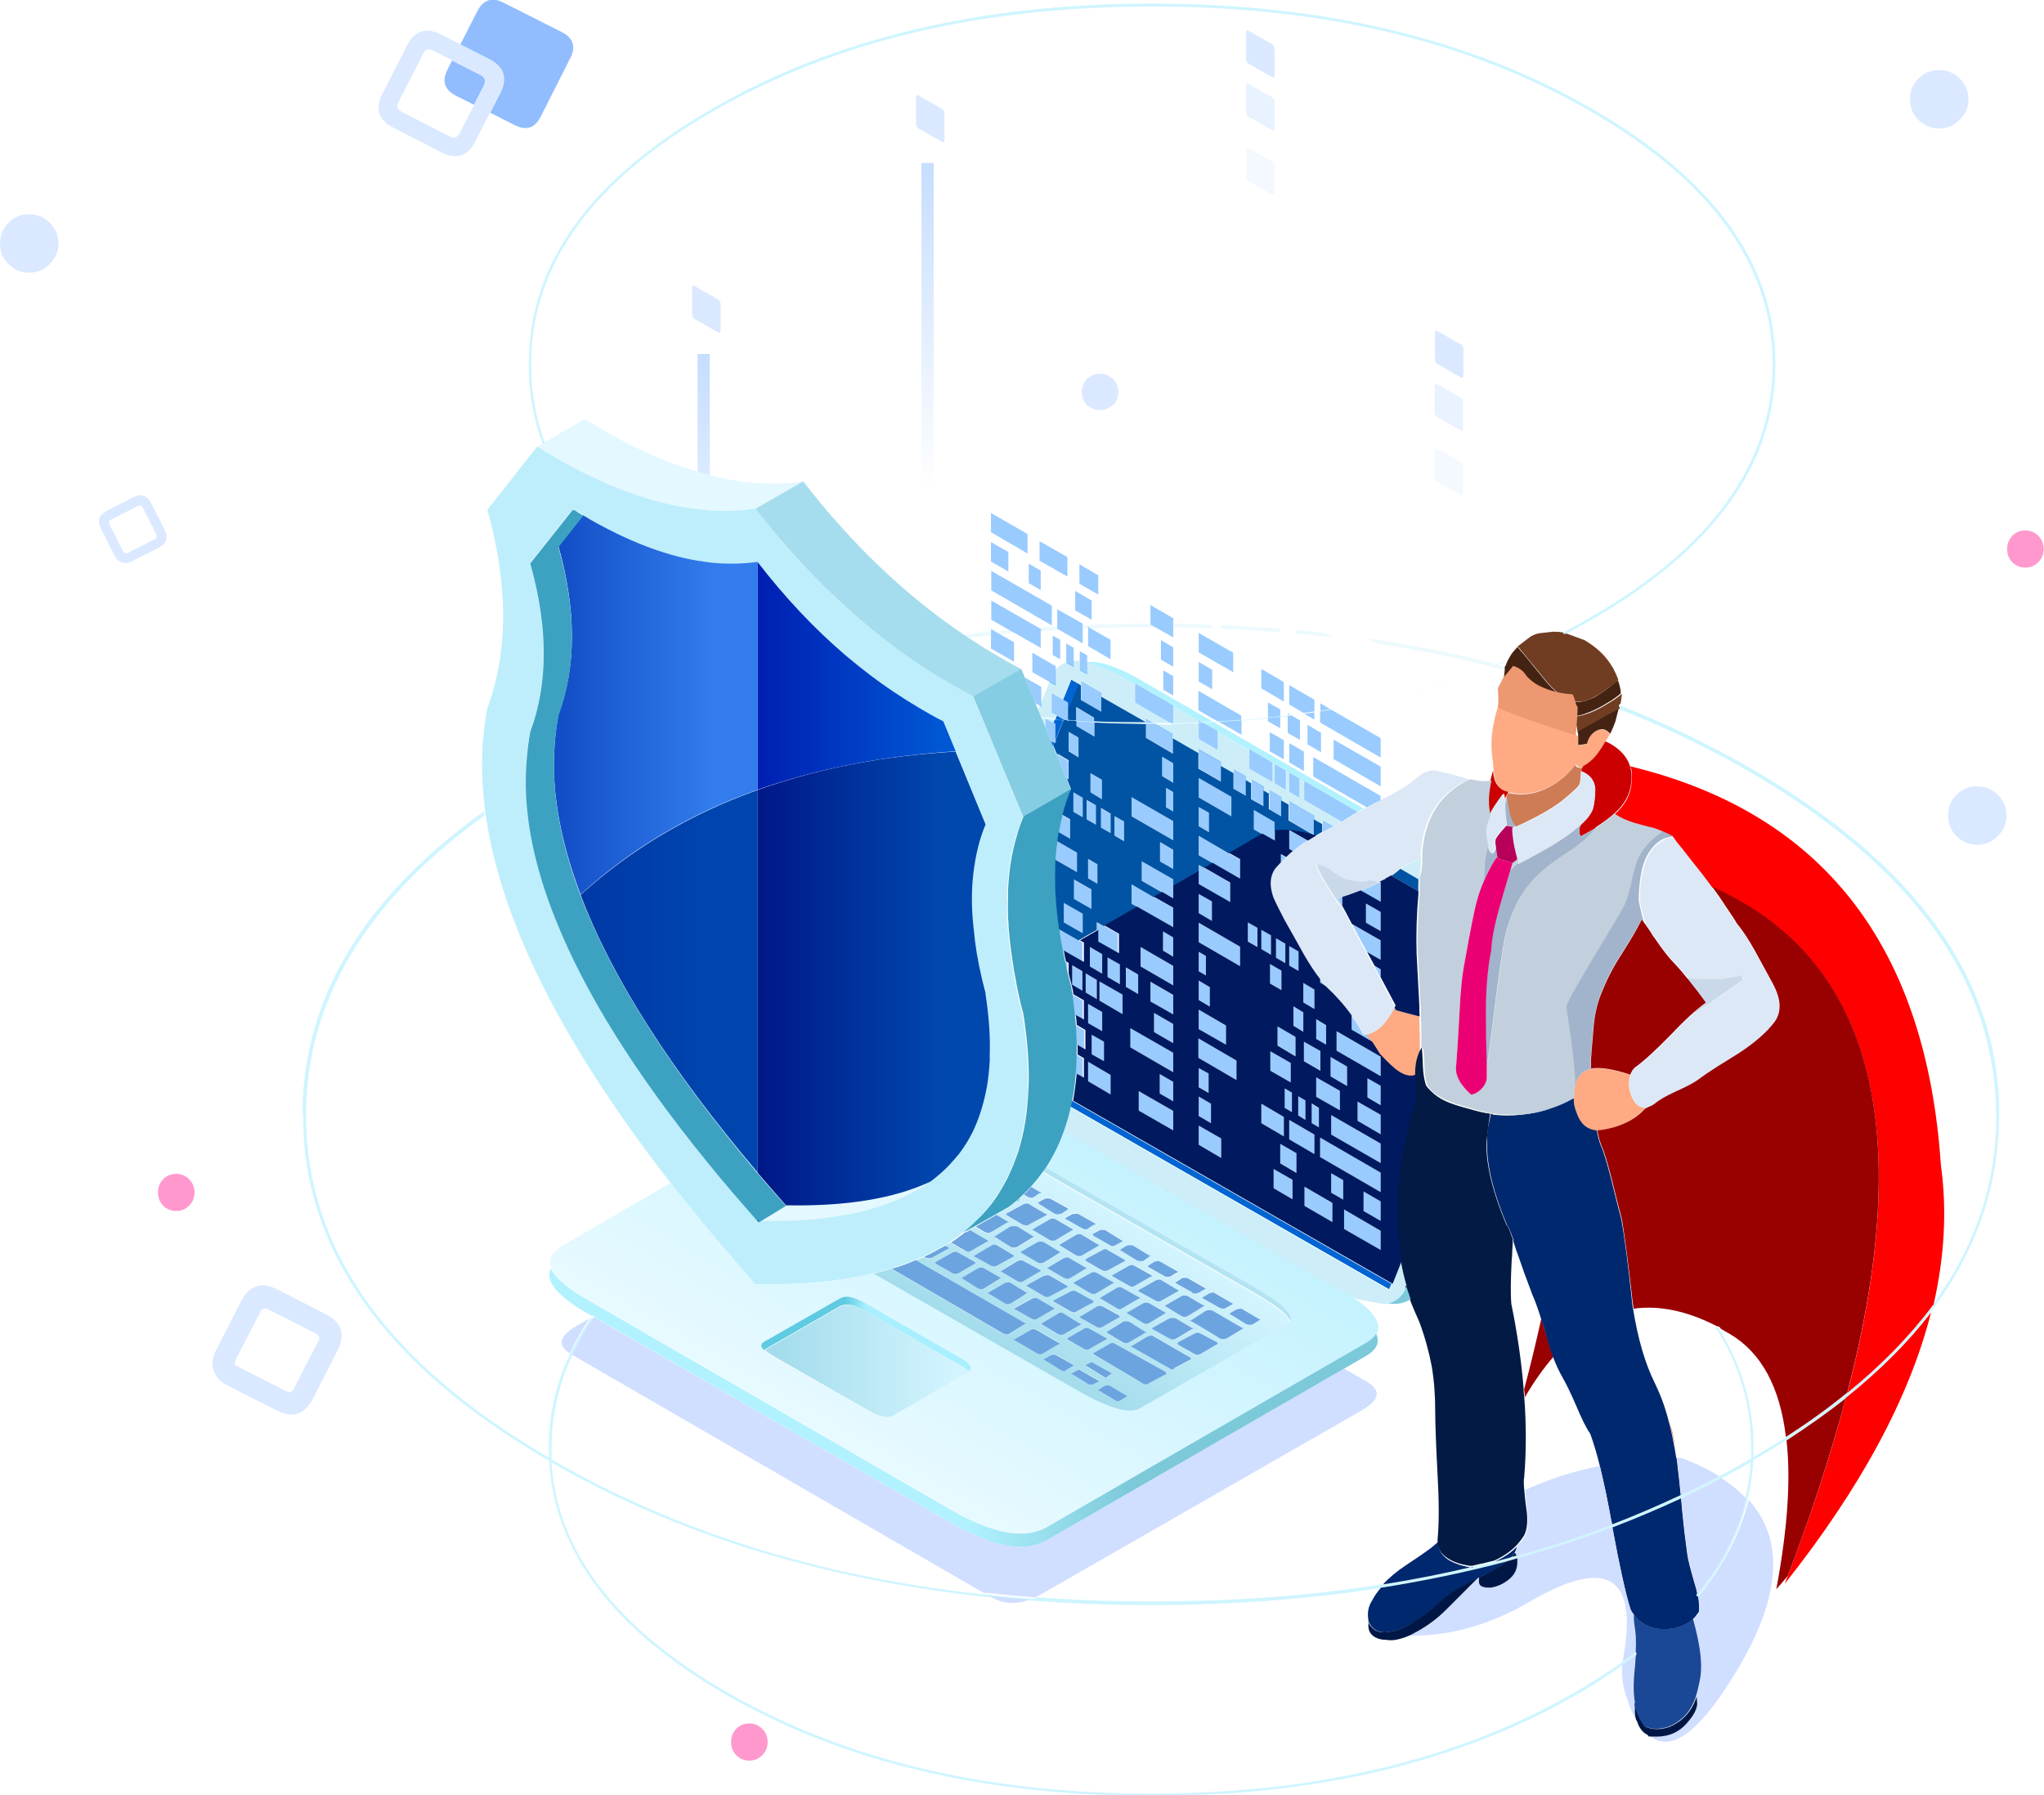 <?xml version="1.0" encoding="UTF-8"?>
<svg id="Layer_5" xmlns="http://www.w3.org/2000/svg" xmlns:xlink="http://www.w3.org/1999/xlink" version="1.1" viewBox="0 0 681.9 599">
  <!-- Generator: Adobe Illustrator 29.2.1, SVG Export Plug-In . SVG Version: 2.1.0 Build 116)  -->
  <defs>
    <style>
      .st0 {
        mask: url(#mask);
      }

      .st1 {
        fill: url(#linear-gradient14);
      }

      .st1, .st2, .st3, .st4, .st5, .st6, .st7, .st8, .st9, .st10, .st11, .st12, .st13, .st14, .st15, .st16, .st17, .st18, .st19, .st20, .st21, .st22, .st23, .st24, .st25, .st26, .st27, .st28, .st29, .st30, .st31, .st32, .st33, .st34, .st35, .st36, .st37, .st38, .st39, .st40, .st41, .st42, .st43, .st44, .st45, .st46, .st47, .st48, .st49, .st50, .st51, .st52, .st53 {
        fill-rule: evenodd;
      }

      .st2 {
        fill: url(#linear-gradient15);
      }

      .st3 {
        fill: url(#linear-gradient11);
      }

      .st4 {
        fill: url(#linear-gradient10);
      }

      .st5 {
        fill: url(#linear-gradient12);
      }

      .st6 {
        fill: url(#linear-gradient13);
      }

      .st54 {
        filter: url(#luminosity-noclip);
      }

      .st7 {
        fill: #021a44;
      }

      .st8 {
        fill: #ed9870;
      }

      .st9 {
        fill: #cad9ea;
      }

      .st55 {
        fill: url(#linear-gradient3);
      }

      .st10 {
        fill: #0154a3;
      }

      .st11 {
        fill: #b70059;
      }

      .st12 {
        fill: #452312;
      }

      .st13 {
        fill: #dce8f6;
      }

      .st14 {
        fill: #beeefc;
      }

      .st15 {
        fill: #713d22;
      }

      .st16 {
        fill: #3da2c1;
      }

      .st17 {
        fill: #ea0072;
      }

      .st18 {
        fill: #cdeef8;
      }

      .st56 {
        mask: url(#mask-1);
      }

      .st19 {
        fill: #007eff;
      }

      .st20 {
        fill: url(#linear-gradient1);
        mix-blend-mode: multiply;
      }

      .st21 {
        fill: red;
      }

      .st22 {
        fill: #001746;
      }

      .st23 {
        fill: #a6ddee;
      }

      .st24 {
        fill: #900;
      }

      .st25 {
        fill: #ff99cd;
      }

      .st26 {
        fill: #dae9ff;
      }

      .st27 {
        fill: #91bdff;
      }

      .st28 {
        fill: #00286e;
      }

      .st29 {
        fill: #0065d3;
      }

      .st30 {
        fill: #00195f;
      }

      .st31 {
        fill: #6ca4df;
      }

      .st57 {
        opacity: .4;
      }

      .st32 {
        fill: #85cde3;
      }

      .st33 {
        fill: #cff5ff;
      }

      .st34 {
        fill: #ffaa83;
      }

      .st35 {
        fill: #e09785;
      }

      .st36 {
        fill: url(#linear-gradient);
      }

      .st37 {
        fill: #1b4896;
      }

      .st38 {
        fill: #c00;
      }

      .st39 {
        fill: #c2d0dd;
      }

      .st40 {
        fill: url(#linear-gradient2);
      }

      .st41 {
        fill: url(#linear-gradient8);
      }

      .st42 {
        fill: url(#linear-gradient7);
      }

      .st43 {
        fill: url(#linear-gradient4);
      }

      .st44 {
        fill: url(#linear-gradient5);
      }

      .st45 {
        fill: url(#linear-gradient6);
      }

      .st46 {
        fill: url(#linear-gradient9);
      }

      .st47 {
        fill: #ce7c56;
      }

      .st48 {
        fill: #a2b4cb;
      }

      .st49 {
        fill: #d0deff;
      }

      .st50 {
        fill: #f4f8ff;
      }

      .st51 {
        fill: #ecfafe;
      }

      .st52 {
        fill: #e9f2ff;
      }

      .st53 {
        fill: #e4f8ff;
      }
    </style>
    <linearGradient id="linear-gradient" x1="555" y1="360.7" x2="471.5" y2="370.5" gradientUnits="userSpaceOnUse">
      <stop offset="0" stop-color="#a8daeb"/>
      <stop offset=".7" stop-color="#e5eae3"/>
    </linearGradient>
    <filter id="luminosity-noclip" x="330.6" y="18.7" width="129.9" height="222.7" color-interpolation-filters="sRGB" filterUnits="userSpaceOnUse">
      <feFlood flood-color="#fff" result="bg"/>
      <feBlend in="SourceGraphic" in2="bg"/>
    </filter>
    <filter id="luminosity-noclip1" x="330.6" y="-8491" width="129.9" height="32766" color-interpolation-filters="sRGB" filterUnits="userSpaceOnUse">
      <feFlood flood-color="#fff" result="bg"/>
      <feBlend in="SourceGraphic" in2="bg"/>
    </filter>
    <mask id="mask-1" x="330.6" y="-8491" width="129.9" height="32766" maskUnits="userSpaceOnUse"/>
    <linearGradient id="linear-gradient1" x1="319.8" y1="130" x2="477.7" y2="130" gradientUnits="userSpaceOnUse">
      <stop offset="0" stop-color="#707070"/>
      <stop offset=".8" stop-color="#fff"/>
    </linearGradient>
    <mask id="mask" x="330.6" y="18.7" width="129.9" height="222.7" maskUnits="userSpaceOnUse">
      <g class="st54">
        <g class="st56">
          <path class="st20" d="M405.7,209.7l-2.2-1.3-3.6-2.1v-6.4l7.5,4.3v6.5l-1.6-1ZM438.5,202.9v6.5l-8.4-4.9v-6.5l8.4,4.9ZM459.1,214.7l1.5.9v6.5l-16.2-9.4-2.6-1.5-1.4-.8v-6.5l15.8,9.2,2.9,1.7ZM427.1,211v-5.1l5.4,3.1v6.5l-5.4-3.2v-1.4ZM450.2,235.4l-1.8-1v-6.5l10.1,5.8c-2.7.6-5.5,1.1-8.2,1.7ZM450.5,235.6c2.8-.5,5.5-1.1,8.2-1.7l1.8,1v6.4l-10-5.8ZM399.9,61.3v-6.5l14.3,8.3v6.4l-14.3-8.2ZM399.9,45.2l4.5,2.6v6.5l-4.5-2.6v-6.5ZM399.9,42v-6.5l11.5,6.6v6.5l-11.5-6.6ZM388.1,54.5v-6.5l3.3,1.9v6.5l-3.3-1.9ZM378.7,58.7v-6.4l12.7,7.3v6.5l-12.7-7.4ZM391.4,40.2v6.5l-4.1-2.4v-6.5l4.1,2.4ZM383.8,32.7v-6.5l7.6,4.4v6.5l-7.6-4.4ZM423,64.2l1.3.7c.6.4.9.2.9-.6v-4.5l1.8,1v6.5l-4.1-2.3v-.9ZM430.1,59.4v-6.5l8.4,4.9v6.5l-8.4-4.9ZM420.8,51.9v-4.4l7.5,4.4v6.5l-3-1.8v-1.1c0-.7-.3-1.2-.9-1.6l-3.6-2ZM364.1,125.2c-.5.3-1,.6-1.5,1.1-.1.1-.2.2-.3.3l-4-2.3v-6.4l5.8,3.3v4ZM366.2,119.1l-3.1-1.8v-6.5l3.1,1.8v6.5ZM359.4,108.8v6.5l-8.2-4.7v-6.5l8.2,4.7ZM352.7,101.7v-6.5l4.4,2.5v6.5l-4.4-2.5ZM371.8,103v-6.5l3.2,1.8v6.5l-3.2-1.9ZM370.5,95.9v6.5l-3.2-1.8v-6.5l3.2,1.9ZM343.5,115.7v-6.5l5.3,3.1v6.4l-5.3-3.1ZM330.6,118v-6.5l15.9,9.2v6.5l-15.9-9.2ZM330.6,101.9l4.9,2.8v6.5l-4.9-2.8v-6.4ZM346,101.1v6.5l-15.4-8.8v-6.5l15.4,8.8ZM342.6,89.5l4.3,2.5v6.5l-4.3-2.5v-6.5ZM330.6,89v-6.5l6.4,3.6v6.5l-6.4-3.7ZM340.5,68.9v6.5l-9.9-5.7v-6.5l9.9,5.7ZM367.6,91l-3.8-2.3v-6.4l3.8,2.2v6.5ZM362.5,91.2l3.1,1.8v6.5l-3.1-1.8v-6.5ZM358,88.7l3.1,1.8v6.5l-3.1-1.8v-6.5ZM351,84.6v6.5l-20.3-11.7v-6.5l20.3,11.7ZM356.5,68.4l3.3,1.9v6.5l-3.3-2v-6.5ZM352.1,65.9v6.5l-3.3-1.9v-6.5l3.3,1.8ZM352.7,76l3.7,2.2v6.4l-3.7-2.2v-6.4ZM365,63.8v6.5l-6-3.5v-6.5l6,3.6ZM362.7,43v6.5l-2.5-1.4v-6.4l2.5,1.4ZM360.7,58v-6.5l6.8,3.9v6.5l-6.8-3.9ZM350.8,55.5l5.5,3.2v6.5l-5.5-3.1v-6.5ZM358.2,40.5v6.4l-2.5-1.4v-6.5l2.5,1.5ZM351.2,36.4l2.5,1.4v6.5l-2.5-1.4v-6.5ZM370.5,37.9v6.5l-7.5-4.4v-6.5l7.5,4.4ZM344.3,48.5v-6.5l7.8,4.5v6.5l-7.8-4.5ZM347.4,53.5v6.5l-5.5-3.1v-6.5l5.5,3.1ZM330.6,60v-6.5l14.7,8.5v6.5l-14.7-8.5ZM330.6,43.9l4.4,2.6v6.5l-4.4-2.6v-6.5ZM338.4,38.6v6.5l-7.7-4.4v-6.5l7.7,4.4ZM347.2,21.2l-4-2.3v-.2h4v2.5ZM330.6,31v-6.4l16.5,9.5v6.4l-16.5-9.5ZM330.6,18.7h6.6l13.6,7.8v6.5l-20.2-11.7v-2.6ZM360.1,19v-.3h6.3v3.9l-6.3-3.6ZM358.7,27.9v-6.5l5.5,3.2v6.5l-5.5-3.1ZM352.7,27.7l8.5,4.8v6.5l-8.5-4.9v-6.5ZM361.2,132.6v2.9l-6.3-3.6v-6.5l6.1,3.5c-.1.5-.2,1-.2,1.5s.1,1.4.3,2ZM366,136.7c.3,0,.7,0,1,0,1.7,0,3.1-.6,4.3-1.8l1.6.9v6.5l-6.9-3.9v-1.8ZM330.6,166.4v-6.5l20.2,11.6v6.5l-20.2-11.6ZM346.4,165.8l-15.7-9v-6.5l15.7,9.1v6.5ZM330.6,147v-6.5l22.6,13v6.4l-22.6-13ZM338.1,132l-7.5-4.3v-6.5l7.5,4.4v6.5ZM362.2,149.1l3.7,2.2v6.4l-3.7-2.2v-6.4ZM363.6,146.7v-6.5l4.1,2.4v6.5l-4.1-2.4ZM369.6,143.7l4.1,2.3v6.5l-4.1-2.4v-6.5ZM357.7,146.5l3.4,2v6.5l-3.4-2v-6.4ZM356.1,145.6v6.4l-25.5-14.7v-6.4l25.5,14.7ZM352.7,134l8.5,4.8v6.5l-8.5-4.9v-6.5ZM350,132.4v6.5l-8.5-4.9v-6.5l8.5,4.9ZM460.6,173.7l-9.8-5.7v-6.5l9.8,5.7v6.5ZM445.9,174.9v-6.5l14.7,8.5v6.5l-14.7-8.5ZM443.9,183.5v-6.5l5.5,3.2v6.5l-5.5-3.2ZM435,178.3v-6.5l5.5,3.1v6.5l-5.5-3.2ZM432.2,170.2v6.5l-6-3.6v-6.5l6,3.5ZM434.8,162.1v6.5l-3.3-2v-6.5l3.3,2ZM439.1,164.5l3.3,2v6.5l-3.3-1.9v-6.5ZM438.5,154.5v6.5l-3.7-2.2v-6.5l3.7,2.2ZM440.2,152.3v-6.4l20.3,11.7v6.5l-20.3-11.7ZM448.7,147.5l-4.3-2.5v-6.5l4.3,2.5v6.5ZM433.2,141.8v6.5l-3.1-1.8v-6.5l3.1,1.8ZM428.8,145.7l-3.1-1.8v-6.5l3.1,1.8v6.5ZM434.2,139.2v-6.5l4.3,2.5v6.5l-4.3-2.5ZM440,126.4v6.5l-8.1-4.7v-6.5l8.1,4.7ZM460.6,138.2v6.5l-15.3-8.9v-6.5l15.3,8.8ZM454.3,150.8v-6.5l6.3,3.7v6.5l-6.3-3.6ZM455.7,132.2v-6.4l4.9,2.8v6.4l-4.9-2.8ZM423.8,181.5v-6.5l6.8,3.9v6.5l-6.8-3.9ZM399.9,177.3v-6.5l12.7,7.4v6.5l-12.7-7.4ZM399.9,180.6l3.3,1.8v6.5l-3.3-1.9v-6.5ZM399.9,167.7v-6.5l9.1,5.3v6.4l-9.1-5.2ZM391.4,175.7v6.5l-14.3-8.3v-6.4l14.3,8.2ZM385,168.7v-6.4l6.4,3.7v6.4l-6.4-3.7ZM391.4,156.3v6.5l-7.6-4.3v-6.5l7.6,4.4ZM375.6,153.6v-6.5l4.1,2.4v6.5l-4.1-2.4ZM380.5,146.8v-6.5l10.9,6.3v6.5l-10.9-6.3ZM388,135l3.4,2v6.4l-3.4-2v-6.5ZM391.4,127.3v6.5l-13.9-8v-6.5l13.9,8ZM423.7,152.4v-6.5l3.8,2.2v6.5l-3.8-2.2ZM402.3,149.7l-2.4-1.4v-6.5l2.4,1.4v6.5ZM399.9,151.6l3.7,2.2v6.5l-3.7-2.2v-6.5ZM404.3,131.5l-4.4-2.6v-6.4l4.4,2.5v6.5ZM399.9,138.7v-6.5l13.8,8v6.5l-13.8-8ZM420.8,134.6l3.2,1.8v6.5l-3.2-1.9v-6.4ZM416.3,138.5v-6.5l3.2,1.8v6.4l-3.2-1.8ZM413.7,111.2v6.5l-13.8-8v-6.5l13.8,8ZM399.9,119.4v-6.5l10.5,6.1v6.5l-10.5-6ZM403.3,95.5v6.5l-3.4-2v-6.4l3.4,1.9ZM380.9,118v-6.5l10.5,6v6.5l-10.5-6.1ZM387,105.4l4.4,2.6v6.5l-4.4-2.5v-6.5ZM391.4,98.3v6.4l-13.9-8v-6.4l13.9,8ZM391.4,85.4l-3.7-2.2v-6.5l3.7,2.2v6.5ZM389,87.2l2.4,1.4v6.5l-2.4-1.4v-6.5ZM391.3,69.2v6.5l-9-5.3v-6.5l9,5.2ZM421.7,93.3l-4.1-2.3v-6.5l4.1,2.4v6.5ZM411.6,87.4v-6.5l4.1,2.3v6.5l-4.1-2.3ZM407.4,85l-7.5-4.3v-6.5l7.5,4.3v6.5ZM399.9,83.9l10.9,6.3v6.5l-10.9-6.3v-6.5ZM406.2,74.7l-6.3-3.7v-6.5l6.3,3.7v6.5ZM427.7,90.3v6.5l-4.1-2.4v-6.5l4.1,2.4ZM453.1,104.9l7.4,4.3v6.5l-7.4-4.4v-6.5ZM444.7,116.2v-6.5l15.8,9.2v6.5l-15.8-9.2ZM442.5,118.1l5.3,3.1v6.5l-5.3-3.1v-6.5ZM432.9,119.1l-5.7-3.3v-6.4l5.7,3.3v6.4ZM425.1,117.8l3.1,1.8v6.5l-3.1-1.8v-6.5ZM425.3,98.5v6.5l-6.9-3.9v-6.5l6.9,4ZM430.1,107.8v-6.5l6.3,3.6v6.5l-6.3-3.6ZM438.5,96.5v6.5l-8.4-4.9v-6.5l8.4,4.9ZM441.3,104.6v-6.5l8.5,4.9v6.5l-8.5-4.9ZM438,83.4v-6.5l22.5,13v6.4l-22.5-13ZM435.1,91.3v-6.5l25.4,14.7v6.5l-25.4-14.7ZM430.1,82l3.4,2v6.5l-3.4-2v-6.5ZM424.5,78.7v6.5l-7.7-4.4v-6.5l7.7,4.5ZM425.3,79.3l3.7,2.2v6.5l-3.7-2.2v-6.5ZM428.3,71.3v6.4l-4.7-2.7v-6.4l4.7,2.7ZM433.7,71.1l-4.1-2.3v-6.5l4.1,2.3v6.5ZM430.1,72.3l4.9,2.8v6.5l-4.9-2.9v-6.4ZM440.7,68.8v6.5l-4.5-2.6v-6.5l4.5,2.6ZM460.6,80.2v6.5l-15.7-9.1v-6.5l15.7,9ZM460.6,70.6v6.5l-20.2-11.7v-6.5l20.2,11.7ZM366.8,158.2v-6.4l7.7,4.4v6.5l-7.7-4.5ZM363,178.5l7.5,4.4v6.5l-7.5-4.4v-6.5ZM368.2,171.9v6.5l-4.1-2.3v-6.5l4.1,2.3ZM361.2,177.5v6.5l-8.5-4.8v-6.5l8.5,4.9ZM361.2,158.2v6.4l-4.9-2.8v-6.5l4.9,2.8ZM357.6,165.8l4.1,2.3v6.5l-4.1-2.3v-6.5ZM350.6,161.8l4.5,2.5v6.5l-4.5-2.5v-6.5ZM367.7,162v6.4l-4.7-2.7v-6.4l4.7,2.7ZM428.6,194v-6.5l2.4,1.4v6.5l-2.4-1.4ZM435.5,191.4v6.5l-2.4-1.5v-6.5l2.4,1.4ZM437.6,199.1v-6.5l2.4,1.5v6.5l-2.4-1.4ZM446.9,188.4v6.5l-7.9-4.5v-6.5l7.9,4.5ZM460.6,193.1l-4.4-2.6v-6.5l4.4,2.5v6.5ZM460.6,205.9v6.5l-16.5-9.5v-6.5l16.5,9.5ZM460.6,202.7l-7.7-4.5v-6.4l7.7,4.4v6.5ZM435.1,226.6v-6.4l9.3,5.4v6.4l-9.3-5.4ZM431.2,218v6.5l-6.3-3.7v-6.4l6.3,3.6ZM448.1,218.1v6.5l-4-2.3v-6.5l4,2.3ZM428.3,197v6.5l-7.5-4.4v-6.5l7.5,4.4ZM399.9,196.7v-6.5l4.1,2.4v6.5l-4.1-2.4ZM454.9,228.4v-6.5l5.7,3.3v6.5l-5.7-3.3ZM379.9,194.8v-6.5l11.5,6.6v6.5l-11.5-6.6ZM391.4,185.3v6.5l-4.5-2.6v-6.5l4.5,2.6Z"/>
        </g>
      </g>
    </mask>
    <linearGradient id="linear-gradient2" x1="319.8" y1="130" x2="477.7" y2="130" gradientUnits="userSpaceOnUse">
      <stop offset="0" stop-color="#007eff"/>
      <stop offset="1" stop-color="#9fddf9"/>
    </linearGradient>
    <linearGradient id="linear-gradient3" x1="309.5" y1="52.9" x2="309.5" y2="163.7" gradientUnits="userSpaceOnUse">
      <stop offset="0" stop-color="#c5ddff"/>
      <stop offset="1" stop-color="#fff"/>
    </linearGradient>
    <linearGradient id="linear-gradient4" x1="234.8" y1="116.6" x2="234.8" y2="227.3" gradientUnits="userSpaceOnUse">
      <stop offset="0" stop-color="#c5ddff"/>
      <stop offset="1" stop-color="#fff"/>
    </linearGradient>
    <linearGradient id="linear-gradient5" x1="175.4" y1="235.3" x2="252.8" y2="235.3" gradientUnits="userSpaceOnUse">
      <stop offset="0" stop-color="#0b44be"/>
      <stop offset=".8" stop-color="#327ced"/>
    </linearGradient>
    <linearGradient id="linear-gradient6" x1="252.8" y1="225.6" x2="330.3" y2="225.6" gradientUnits="userSpaceOnUse">
      <stop offset="0" stop-color="#001fb3"/>
      <stop offset=".8" stop-color="#0058d5"/>
    </linearGradient>
    <linearGradient id="linear-gradient7" x1="175.4" y1="327.4" x2="252.8" y2="327.4" gradientUnits="userSpaceOnUse">
      <stop offset="0" stop-color="#0034a4"/>
      <stop offset=".8" stop-color="#0045ae"/>
    </linearGradient>
    <linearGradient id="linear-gradient8" x1="288.2" y1="489.5" x2="354.7" y2="374.5" gradientUnits="userSpaceOnUse">
      <stop offset="0" stop-color="#e8faff"/>
      <stop offset="1" stop-color="#c4f2ff"/>
    </linearGradient>
    <linearGradient id="linear-gradient9" x1="183.5" y1="332.4" x2="473" y2="332.4" gradientTransform="translate(-3.7 28.3) rotate(15.1) skewX(16.4)" gradientUnits="userSpaceOnUse">
      <stop offset=".5" stop-color="#b2f2ff"/>
      <stop offset=".7" stop-color="#7cc9da"/>
    </linearGradient>
    <linearGradient id="linear-gradient10" x1="252.8" y1="329.2" x2="330.3" y2="329.2" gradientUnits="userSpaceOnUse">
      <stop offset="0" stop-color="#001888"/>
      <stop offset=".8" stop-color="#0048ae"/>
    </linearGradient>
    <linearGradient id="linear-gradient11" x1="300.4" y1="-150.9" x2="562.8" y2="-150.9" gradientTransform="translate(-31.8 76.9) rotate(44.9) skewX(-23.9)" gradientUnits="userSpaceOnUse">
      <stop offset=".5" stop-color="#b2f2ff"/>
      <stop offset=".7" stop-color="#7cc9da"/>
    </linearGradient>
    <linearGradient id="linear-gradient12" x1="376" y1="406.9" x2="347.2" y2="457" gradientUnits="userSpaceOnUse">
      <stop offset="0" stop-color="#d4f5ff"/>
      <stop offset="1" stop-color="#a4dcec"/>
    </linearGradient>
    <linearGradient id="linear-gradient13" x1="252.1" y1="415.2" x2="430.7" y2="415.2" gradientTransform="translate(0 0)" gradientUnits="userSpaceOnUse">
      <stop offset=".2" stop-color="#29c1ed"/>
      <stop offset=".4" stop-color="#b3e4f2"/>
    </linearGradient>
    <linearGradient id="linear-gradient14" x1="254.1" y1="445.1" x2="323.7" y2="445.2" gradientUnits="userSpaceOnUse">
      <stop offset=".4" stop-color="#5fcbe3"/>
      <stop offset=".5" stop-color="#a8efff"/>
    </linearGradient>
    <linearGradient id="linear-gradient15" x1="320.5" y1="454.2" x2="258.7" y2="454" gradientUnits="userSpaceOnUse">
      <stop offset="0" stop-color="#d4f5ff"/>
      <stop offset="1" stop-color="#a4dcec"/>
    </linearGradient>
  </defs>
  <path class="st33" d="M181.7,147.6h0c0,.1,0,.2,0,.2,0,0,0,.1-.1.2l-.2.2s0,0-.2,0c0,0-.1,0-.2,0,0,0,0,0,0-.1h0c-3.1-8.5-4.7-17.4-4.6-26.6v-.2c0,0,0-.1,0-.2,0,0,0-.1,0-.2.2-33,20.5-61.1,61-84.5C277.9,12.9,326.9,1.2,384.3,1.2c57.4,0,106.4,11.7,147,35.2,40.5,23.4,60.8,51.6,61,84.6v.5c0,33.2-20.3,61.6-61,85.1-2.9,1.7-5.8,3.3-8.7,4.8,0,0-.2,0-.3.1,0,0-.1,0-.2,0,0,0-.1,0-.2,0,0,0-.1,0-.2,0,0,0-.1,0-.2,0,0,0,0-.1,0-.2,0,0,0,0,0-.1h0c0-.1,0-.2.1-.2,3.1-1.6,6.2-3.3,9.2-5.1,40.3-23.3,60.5-51.4,60.6-84.4v-.3c0-.1,0-.2,0-.3h0c-.4-32.7-20.6-60.6-60.7-83.7C490.3,13.8,441.5,2.1,384.3,2.2c-57.2,0-106,11.6-146.5,35-40.2,23.2-60.4,51.2-60.6,83.9v.4c0,9.1,1.5,17.8,4.5,26.1ZM345.6,533c12.6.9,25.5,1.4,38.8,1.4,26.9,0,52.4-1.9,76.6-5.7.1,0,.3,0,.4,0,10.2-1.6,20.2-3.6,30-5.9.9-.2,1.7-.4,2.6-.6.7-.1,1.4-.3,2.2-.5h0c.9-.2,1.7-.4,2.5-.6,1.7-.4,3.3-.9,5-1.3.2,0,.4,0,.5-.2.5-.1,1.1-.3,1.6-.4h0c10.9-3,21.5-6.5,31.7-10.4h0c7.8-3,15.5-6.3,22.9-9.8,0,0,0,0,0,0,4.3-2,8.5-4.1,12.7-6.3,0,0,.1,0,.2,0,3.5-1.8,6.9-3.7,10.4-5.7.2,0,.3-.2.5-.3,0-1.2,0-2.5,0-3.7v-.3c0-.1,0-.2,0-.3-.1-14-4-27-11.7-39.2,0,0,0-.1,0-.2,0,0,0,0,0-.1,0,0,0,0,0,0,0,0,0,0,.2,0,0,0,.1,0,.2,0,.2,0,.4.2.5.3,0,0,0,0,0,.1,0,.1.2.3.3.4,7.4,12.1,11.2,25,11.3,38.9v.5c0,1,0,2.1,0,3.1,3.6-2.1,7-4.2,10.4-6.3,0,0,0,0,.1,0,7.3-4.7,14-9.5,20.1-14.5.1,0,.2-.2.3-.2,11.3-9.1,20.7-18.7,28.1-28.7.1-.2.3-.4.4-.6,14.4-19.5,21.6-40.7,21.6-63.7v-.3c0-.1-.1-.2-.1-.4-.4-44.5-27.9-82.5-82.5-114.1-13.8-8-28.4-15-43.6-20.9,0,0,0-.1,0-.2h0c0,0-.1,0-.2-.2,0,0,0-.1,0-.2,0-.1,0-.2,0-.3,0,0,0-.1,0-.2,0,0,0,0,.2,0,0,0,0,0,.1,0,0,0,0,0,0-.2,15.4,6,30.1,13.1,44,21.1,55.1,31.8,82.8,70.2,83.1,115.1,0,.1,0,.3-.1.4v.3c0,23.7-7.6,45.5-22.7,65.6-.1.2-.3.4-.4.6-7.5,9.8-16.9,19.2-28.1,28.2-.1,0-.2.2-.3.2-6.1,4.8-12.7,9.5-19.8,14.1,0,0,0,0-.1,0-3.4,2.2-7,4.4-10.6,6.5-.2,4.6-.9,9-2,13.4,0,0,0,.1,0,.2-2.8,11.3-8.3,22-16.6,32,0,0-.1.1-.2.1h0c0,0-.2,0-.2,0,0,0-.1-.1-.1-.2,0-.1,0-.3,0-.4,0,0,0,0,0-.1,0,0,0,0,0-.1,0,0,.1-.1.2-.2,8.1-9.9,13.5-20.4,16.2-31.6,0,0,0-.1,0-.2.9-4,1.6-8,1.8-12.2-3.3,1.9-6.6,3.7-10,5.5,0,0-.1,0-.2,0-4.4,2.3-8.8,4.5-13.3,6.6,0,0,0,0,0,0-7.4,3.5-15.1,6.8-22.9,9.7,0,0,0,0,0,0-10.2,3.9-20.8,7.4-31.7,10.4-.9.3-1.9.5-2.8.8-.2,0-.5.1-.7.2-13.5,3.6-27.5,6.5-41.9,8.8-.1,0-.3,0-.4,0-24,3.7-49.4,5.6-76.1,5.6-13.8,0-27.2-.5-40.2-1.5-.2,0-.4,0-.6,0-4.5-.3-9-.8-13.4-1.2-.2,0-.4,0-.7,0-54.9-5.9-103.3-20.8-145.1-44.9,1.9,29.7,21.4,55.2,58.4,76.6,39.1,22.6,86.3,33.9,141.6,33.9,55.3,0,102.5-11.3,141.6-33.9,5.4-3.1,10.5-6.4,15.2-9.7,0,0,.1-.1.2-.2,1.4-1,2.7-2,4.1-3,0,0,.1,0,.2,0h0c0,0,.2,0,.2.1,0,0,0,.1,0,.2,0,.1,0,.3,0,.4,0,0,0,0,0,.1,0,0,0,0,0,0,0,0-.1.1-.2.2-1.3,1-2.7,2-4.1,3,0,0-.1.1-.2.2-4.6,3.2-9.5,6.4-14.8,9.5-39.3,22.6-86.6,33.9-142.1,33.9-55.5,0-102.9-11.3-142.1-33.9-37.5-21.7-57.1-47.7-58.8-77.9-54.9-31.9-82.2-70.4-82.1-115.4v-.2c-.1-.1-.2-.3-.2-.4.2-38.4,20.4-72,60.6-100.8,0,.5.1.9.2,1.4-39.5,28.5-59.4,61.7-59.6,99.5,0,0,0,.2,0,.3v.3c0,44.5,26.9,82.6,81,114.2,0-1.1,0-2.1,0-3.2v-.2s0,0,0-.1c0,0,0,0,0,0,0,0,0,0,0,0h0c0-10.7,2.3-20.9,6.8-30.5h0c1.8-4,4-7.9,6.6-11.7.1-.2.2-.3.4-.5,0-.1.2-.3.3-.4h0c0,0,.1-.1.2-.2,0,0,.1,0,.2,0l.2.2c0,0,0,0,.1,0,0,0,0,.1,0,.2,0,0,0,0,0,.1h0c-2.8,4.1-5.2,8.3-7.2,12.6h0c-4.4,9.6-6.6,19.6-6.7,30.2v.4c0,1.3,0,2.5,0,3.7.2,0,.3.2.5.3,41.3,23.8,89.1,38.8,143.2,44.7.2,0,.5,0,.7,0,5.3.6,10.8,1.1,16.2,1.5.2,0,.4,0,.6,0ZM497.4,222.4c-12.3,4.7-25.1,8.6-38.6,11.5-2.7.6-5.4,1.1-8.2,1.7-2.1.4-4.3.8-6.4,1.2-1.2.2-2.5.4-3.7.6-.6.1-1.3.2-1.9.3-1.1.2-2.2.3-3.3.5-1.5.2-3,.4-4.5.6-.4,0-.8.1-1.2.2-.8.1-1.7.2-2.5.3-1.3.2-2.7.3-4.1.4-2.9.3-5.9.6-8.8.8-2.5.2-5,.4-7.5.5-.5,0-1.1,0-1.6,0-1.2,0-2.4.1-3.5.2-.6,0-1.1,0-1.7,0-2.8.1-5.6.2-8.5.2-.1,0-.3,0-.4,0-1.8,0-3.7,0-5.5,0-.4,0-.8,0-1.1,0-.7,0-1.4,0-2,0-5.8,0-11.6-.2-17.3-.5-2,0-4-.2-6-.3-.9,0-1.8-.1-2.7-.2-.2,0-.3,0-.5,0-.4,0-.7,0-1.1,0-.9,0-1.8-.1-2.7-.2-.9,0-1.9-.2-2.8-.2-.1,0-.2,0-.4,0-.4,0-.8,0-1.3-.1v-.3c1.4.1,3,.3,4.6.4.9,0,1.8.1,2.7.2.1,0,.2,0,.4,0,.4,0,.7,0,1.1,0,.9,0,1.8.1,2.7.2,2,.1,4,.2,6,.3,5.7.3,11.4.4,17.3.5h2.6c1.9,0,3.7,0,5.5,0,.3,0,.6,0,.9,0,2.8,0,5.7-.1,8.5-.2.4,0,.8,0,1.2,0,1.2,0,2.4-.1,3.5-.2.5,0,1.1,0,1.6,0,2.7-.1,5.3-.3,8-.5,3-.2,5.9-.5,8.8-.8,1.4-.1,2.7-.3,4.1-.4.8-.1,1.7-.2,2.5-.3.3,0,.5,0,.8,0,1.5-.2,3-.4,4.5-.6,1.2-.2,2.4-.3,3.6-.5.6-.1,1.3-.2,1.9-.3,1.1-.2,2.2-.4,3.3-.6,2.2-.4,4.3-.7,6.4-1.1,2.8-.5,5.5-1.1,8.2-1.7,13.5-2.9,26.3-6.8,38.6-11.4.6-.2,1.3-.5,1.9-.7,1.5-.6,3-1.2,4.5-1.8,0,0-.1.2-.2.3-1.3.5-2.6,1.1-3.9,1.6-.6.2-1.3.5-1.9.7Z"/>
  <path class="st51" d="M330.6,212c-2.5.3-5,.5-7.5.8-.5-.3-1-.7-1.5-1,3-.4,6-.7,9-1v1.2ZM333.7,211.7l-1.8-1c1.6-.2,3.2-.3,4.9-.5l1.8,1c-1.6.1-3.2.3-4.9.5ZM347.2,210.6v-.8l-.7-.4c2.1-.1,4.1-.3,6.2-.4v.8l.7.4c-2.1.1-4.1.3-6.2.4ZM363.8,209.7l-.7-.4v.5c-.6,0-1.2,0-1.8,0v-1.2c7.4-.3,15-.5,22.7-.5v.3l1.6.9h-1.1c-7,0-13.8.1-20.6.4ZM405.7,209.7c-4.7-.2-9.5-.3-14.3-.4v-1.2c4.1,0,8.1.2,12.1.3l2.2,1.3ZM427.1,211c-6.5-.5-13.1-.9-19.7-1.2v-1.2c6.7.3,13.2.7,19.7,1.2v1.2ZM441.8,211.2l2.6,1.5c-3.9-.5-7.9-.9-11.9-1.3v-1.2c3.1.3,6.2.6,9.3,1ZM497,222.3c-12.3-3.1-24.9-5.6-37.9-7.6l-2.9-1.7c14.7,2.2,29,5,42.7,8.5-.6.2-1.3.5-1.9.7ZM502.2,222.6v1.1c-1.7-.4-3.2-.8-4.8-1.2.6-.2,1.3-.5,1.9-.7,1,.3,2,.5,2.9.8,0,0,0,0,0,.1Z"/>
  <path class="st25" d="M680,178.8c1.2,1.2,1.8,2.7,1.8,4.4s-.6,3.2-1.8,4.4c-1.2,1.2-2.6,1.8-4.3,1.8s-3.2-.6-4.4-1.8c-1.1-1.2-1.7-2.6-1.7-4.4s.6-3.1,1.7-4.4c1.2-1.2,2.7-1.8,4.4-1.8s3.1.6,4.3,1.8ZM54.4,393.5c1.2-1.2,2.7-1.8,4.4-1.8s3.1.6,4.3,1.8c1.2,1.2,1.8,2.7,1.8,4.4s-.6,3.2-1.8,4.4c-1.2,1.2-2.6,1.8-4.3,1.8s-3.2-.6-4.4-1.8c-1.1-1.2-1.7-2.6-1.7-4.4s.6-3.1,1.7-4.4ZM245.6,576.9c1.2-1.2,2.7-1.8,4.4-1.8s3.1.6,4.3,1.8,1.8,2.7,1.8,4.4-.6,3.2-1.8,4.4c-1.2,1.2-2.6,1.8-4.3,1.8s-3.2-.6-4.4-1.8c-1.1-1.2-1.7-2.6-1.7-4.4s.6-3.1,1.7-4.4Z"/>
  <path class="st26" d="M640,26.2c1.9-1.9,4.2-2.8,6.9-2.8s5,.9,6.9,2.8c1.9,1.9,2.9,4.2,2.9,6.9s-1,5-2.9,6.9c-1.9,1.9-4.2,2.9-6.9,2.9s-5-1-6.9-2.9c-1.9-1.9-2.8-4.2-2.8-6.9s.9-5,2.8-6.9ZM479.6,110.5l7.7,4.4c.6.4.9.9.9,1.6v8.8c0,.7-.3.9-.9.6l-7.7-4.4c-.6-.4-.9-.9-.9-1.7v-8.8c0-.7.3-.9.9-.5ZM652.7,265.2c1.9-1.9,4.2-2.8,6.9-2.8s5,.9,6.9,2.8c1.9,1.9,2.9,4.2,2.9,6.9s-1,5-2.9,6.9c-1.9,1.9-4.2,2.9-6.9,2.9s-5-1-6.9-2.9c-1.9-1.9-2.8-4.2-2.8-6.9s.9-5,2.8-6.9ZM415.7,19.6v-8.8c0-.7.3-.9.9-.5l7.7,4.4c.6.4.9.9.9,1.6v8.8c0,.7-.3.9-.9.6l-7.7-4.4c-.6-.4-.9-.9-.9-1.7ZM305.6,32.4c0-.7.3-.9.9-.5l7.7,4.4c.6.4.9.9.9,1.6v8.8c0,.7-.3.9-.9.6l-7.7-4.4c-.6-.4-.9-.9-.9-1.7v-8.8ZM371.3,135c-1.2,1.2-2.6,1.8-4.3,1.8s-.7,0-1,0c-1.3-.2-2.4-.8-3.4-1.7-.7-.7-1.1-1.5-1.4-2.3-.2-.6-.3-1.3-.3-2s0-1.1.2-1.5c.2-.9.6-1.7,1.2-2.5.1-.1.2-.2.3-.3.5-.4.9-.8,1.5-1.1.9-.5,1.9-.7,2.9-.7,1.7,0,3.1.6,4.3,1.8s1.8,2.7,1.8,4.4-.6,3.2-1.8,4.4ZM239.5,99.9c.6.4.9.9.9,1.6v8.8c0,.7-.3.9-.9.6l-7.7-4.4c-.6-.4-.9-.9-.9-1.7v-8.8c0-.7.3-.9.9-.5l7.7,4.4ZM2.8,74.3c1.9-1.9,4.2-2.8,6.9-2.8s5,.9,6.9,2.8c1.9,1.9,2.9,4.2,2.9,6.9s-1,5-2.9,6.9c-1.9,1.9-4.2,2.9-6.9,2.9s-5-1-6.9-2.9C.9,86.3,0,84,0,81.3s.9-5,2.8-6.9ZM108.6,438.5h0l-16-8.2h0c-5.4-2.7-9.5-1.4-12.2,4l-8.2,16h0c-1.4,2.6-1.7,5-.9,7,.6,2.1,2.2,3.8,4.9,5.2h0s16,8.1,16,8.1h0c5.4,2.8,9.4,1.5,12.2-3.9l8.2-16h0c2.7-5.4,1.4-9.4-3.9-12.2ZM106.2,447.5h0s-8.2,15.9-8.2,15.9c-.6,1.1-1.4,1.4-2.5.8h0l-16-8.1h0c-.6-.3-1-.6-1.2-1,0-.4.1-.9.4-1.5h0s8.2-15.9,8.2-15.9c.6-1.1,1.4-1.4,2.5-.8l16,8.1h0c1.1.6,1.4,1.4.9,2.5ZM54.9,176.7l-4.4-8.7c-1.4-2.7-3.4-3.4-6.1-2l-8.7,4.4c-2.7,1.4-3.4,3.4-2,6.1l4.4,8.7c1.4,2.7,3.4,3.4,6.1,2l8.7-4.4c2.7-1.4,3.4-3.4,2-6.1ZM51.5,180l-8.7,4.4c-.8.4-1.4.2-1.8-.6l-4.4-8.7c-.4-.8-.2-1.4.6-1.8l8.7-4.4c.8-.4,1.4-.2,1.8.6l4.4,8.7c.4.8.2,1.4-.6,1.8ZM163.2,19.7l-9.6-4.9-6.5-3.3c-5-2.5-8.8-1.3-11.3,3.7l-8.2,16c-2.6,5-1.4,8.8,3.6,11.4l16,8.2c5,2.6,8.8,1.4,11.4-3.7l4.8-9.4,3.4-6.6c2.5-5,1.3-8.8-3.7-11.4ZM161.6,28.4l-3.4,6.6-4.8,9.4c-.8,1.5-1.9,1.9-3.4,1.1l-16-8.2c-1.5-.7-1.8-1.9-1-3.4l8.2-16c.7-1.4,1.8-1.8,3.3-1l6.5,3.3,9.6,4.9c1.5.8,1.8,1.9,1.1,3.3Z"/>
  <path class="st52" d="M487.2,132.6c.6.4.9.9.9,1.6v8.8c0,.7-.3.9-.9.6l-7.7-4.4c-.6-.4-.9-.9-.9-1.7v-8.8c0-.7.3-.9.9-.5l7.7,4.4ZM415.7,28.5c0-.7.3-.9.9-.5l7.7,4.4c.6.4.9.9.9,1.6v8.8c0,.7-.3.9-.9.6l-7.7-4.4c-.6-.4-.9-.9-.9-1.7v-8.8Z"/>
  <path class="st50" d="M478.6,150.3c0-.7.3-.9.9-.5l7.7,4.4c.6.4.9.9.9,1.6v8.8c0,.7-.3.9-.9.6l-7.7-4.4c-.6-.4-.9-.9-.9-1.7v-8.8ZM420.8,51.9l3.6,2c.6.4.9.9.9,1.6v8.8c0,.7-.3.9-.9.6l-1.3-.7-6.4-3.6c-.6-.4-.9-.9-.9-1.7v-8.8c0-.7.3-.9.9-.5l4.1,2.3Z"/>
  <path class="st34" d="M538.3,223.3c-.3-.5-.6-.9-.9-1.4-1.8-2.7-4-5.1-6.8-6.9-.7-.5-1.3-.9-2-1.3.7.4,1.3.8,2,1.2,2.8,1.9,5.1,4.2,6.8,6.9.3.5.6,1,.9,1.5ZM503.2,220.2h0,0c0-.2.1-.3.2-.4,0,0-.1.2-.2.3,0,0,0,0,0,0ZM506.2,215.8c-.4.5-.8,1-1.2,1.4,0,0-.1.2-.2.2-.3.5-.6.9-1,1.4.7-1.1,1.5-2.1,2.3-3ZM535.6,247.6c-1,1.7-1.8,2.9-2.3,3.6-1.2,1.7-2.6,3.1-4.2,4.1-.3.2-.6.4-1,.6-.6.2-1.1.2-1.5,0-.4-.2-.7-.5-.9-.9-1.9,2.5-4.2,4.6-6.9,6.4-5,3.2-10.2,4.2-15.4,3-.2,0-.4,0-.6-.2-.1,0-.3,0-.4-.1-1.8-.6-3-2-3.7-4.1,0,0,0-.2,0-.2-.1-.4-.2-1.3-.4-2.5,0-.9-.2-2.1-.3-3.5-.6-3.7-.6-7.6.2-11.9.4-2,.9-4.1,1.6-6.3,2.5,0,4.8.2,7,.4,5.6.7,10.1,2.3,13.5,4.8,1.2.9,2.6,2.1,4.2,3.6.4.3.9.6,1.3.9.2.1.4.2.6.3,0,1.1.1,2.1,0,3.1.7,0,1.6-.2,2.9-.4.5-1.9,1.6-3.4,3.1-4.3.9-.6,1.8-.7,2.6-.5.7.2,1.4.6,2.1,1.4,0,0,0-.2.1-.2,0,0,0,0,0,0-.6,1.1-1.2,2.1-1.8,3ZM473.8,350.7c-1,2-1.5,4.5-1.6,7.6v.3c-1.6.8-3.5.5-5.7-.9-1.4-.9-3.6-2.8-6.5-6-.8-1.2-1.6-2.6-2.5-4-.5-.8-1.1-1.6-1.7-2.5,2.1-.5,3.9-1.5,5.5-3.3,1.3-1.4,2.6-3.2,3.8-5.6.2.3.3.5.5.8,1.7.5,4.4,1.2,7.9,2.1.1,3.8.2,7.6.2,11.5ZM543.9,358.7c-.2.5-.3,1.1-.4,1.8-.2,1.8.1,3.6.8,5.3.7,1.8,1.7,2.9,2.9,3.5.8.4,1.6.4,2.5.2-.4.2-.8.4-1.1.6-2,2.2-4.5,3.9-7.4,5.1-2.6,1.1-5.4,1.8-8.5,2.1,0,0-.2,0-.2,0-3.1-.4-5.3-2.3-6.5-5.8-.6-1.5-.9-3.1-1-4.6,0-.1,0-.2,0-.3,0-1.5.1-2.9.5-4.4.6-3.1,2.4-4.9,5.3-5.5.8-.2,1.6-.2,2.5-.2,2.4,0,5.9.7,10.6,2.2Z"/>
  <path class="st15" d="M521.5,211.2s0,0,0,.1c0,0,0,.1,0,.2,0,0,.1,0,.2,0,0,0,.1,0,.2,0,0,0,0,0,.2,0,0,0,.1,0,.2,0,0,0,.2,0,.3-.1l6,2.2c.7.4,1.3.8,2,1.3,2.8,1.9,5.1,4.2,6.8,6.9.3.5.6.9.9,1.4l.2.5c.6,1.1,1,2.1,1.4,3.2-1,.8-2,1.7-3.2,2.5-1.3,1-2.6,1.9-3.8,2.6-.2,0-.4.2-.5.3-.1,0-.2.1-.3.2-.2.1-.4.2-.6.3-2,1-3.8,1.4-5.4,1.4s-1,0-1.5-.2c-2.2-.6-4.7-2.3-7.5-5.3-.1-.2-.3-.3-.5-.5-.2-.2-.4-.4-.5-.6-.5-.6-1-1.2-1.4-1.7-1.1-1.4-2.2-2.7-3.1-3.8-1.4-1.7-2.6-3.1-3.4-4.2,0,0,0-.1-.2-.2,0,0,0-.1-.2-.2-.5-.7-1-1.3-1.5-1.8l4.2-3.2c.5-.3,1.1-.6,1.6-.8.5-.2,1-.3,1.5-.4l4.5-.5c1.1,0,2.3,0,3.5.3ZM540.4,234.9c0,0,0,.1,0,.2,0,0,0,0-.1,0,0,0-.1,0-.2,0,0,0,0,0,0,.2,0,.1,0,.2,0,.3,0,0,0,.1,0,.2,0,0,0,.1.2.1h0c0,0,0,.1,0,.2,0,.1,0,.3,0,.4-1.1.5-2.4,1.2-3.7,1.9-1.1.6-2.3,1.3-3.6,2-.8.4-1.6.9-2.3,1.3-1.7,1-3.2,1.9-4.4,2.6-.2-1.6-.6-3.3-1-5.1,1.1-.2,2.3-.4,3.5-.8,2.1-.6,4.2-1.6,6.4-2.9.5-.3,1-.6,1.5-.9.2-.1.3-.2.5-.3.1,0,.2-.2.3-.2.1,0,.2-.2.4-.2,0,0,0,0,0,0,1.2-.8,2.3-1.6,3.2-2.4h0c-.1,1.2-.3,2.4-.5,3.4Z"/>
  <path class="st12" d="M506.2,215.8c.5.6,1,1.2,1.5,1.8,0,0,.1.1.2.2,0,0,.1,0,.2.2.9,1.1,2,2.5,3.4,4.2.9,1.1,2,2.4,3.1,3.8.5.6.9,1.1,1.4,1.7.2.2.3.4.5.6.2.2.3.3.5.5,2.8,3,5.3,4.7,7.5,5.3.5.1,1,.2,1.5.2,1.6,0,3.4-.5,5.4-1.4.2,0,.4-.2.6-.3.1,0,.2-.1.3-.2.2,0,.3-.2.5-.3,1.2-.7,2.5-1.6,3.8-2.6,1.1-.9,2.2-1.7,3.2-2.5.4,1.3.8,2.6.9,3.9,0,.2,0,.3,0,.5h0c-.9.8-2,1.6-3.2,2.4,0,0,0,0,0,0-.1,0-.2.2-.4.2-.1,0-.2.2-.3.2-.2.1-.3.2-.5.3-.5.3-1,.6-1.5.9-2.2,1.3-4.3,2.2-6.4,2.9-1.2.4-2.3.6-3.5.8,0-.1,0-.2-.1-.4-3.5-.2-6.7-1.4-9.5-3.3-2.1-1.4-3.8-3.1-5-5-.5-.8-1-1.7-1.4-2.6-.4-1.1-1-2-1.8-2.8-.6-.6-1.4-1.1-2.2-1.6-.2.3-.3.6-.4.8-.6,1.1-1,2-1.4,2.7-.7,1.4-1.3,2.5-1.8,3.5h0c0-.1,0-.2,0-.2,0,0,0-.1,0-.2l.7-6.5v-1.1c.1,0,.2,0,.2-.1.3-.8.6-1.5,1-2.3,0,0,0,0,0,0,0,0,.1-.2.2-.3,0-.2.2-.3.3-.5,0,0,0,0,0,0h0c0-.1.1-.3.2-.4.3-.5.6-.9,1-1.4,0,0,.1-.2.2-.2.4-.5.8-.9,1.2-1.4ZM540,236.5l-1.1,4.3c-.5,1.4-1,2.6-1.6,3.8,0,0,0,.2-.1.2-.7-.7-1.4-1.2-2.1-1.4-.8-.2-1.7,0-2.6.5-1.6.9-2.6,2.4-3.1,4.3-1.3.2-2.3.4-2.9.4,0-1,0-2,0-3.1,0-.4,0-.8-.2-1.3,1.2-.8,2.6-1.6,4.4-2.6.7-.4,1.5-.8,2.3-1.3,1.3-.7,2.5-1.4,3.6-2,1.4-.7,2.6-1.4,3.7-1.9Z"/>
  <path class="st8" d="M526.2,236c-.2,0-.4-.1-.6-.2-.4-.1-.9-.3-1.3-.5-1.6-1-3.1-1.7-4.2-2.2-3.3-1.5-7.8-2.5-13.5-3-2.2-.2-4.5-.3-7-.3.5-.9,1-1.9,1.5-2.9,0,0,0-.1.1-.2,0,0,0,0,0-.1.4-.6,1-1.3,1.8-2.2.3-.4.8-1,1.4-1.7.1-.2.3-.3.4-.5.9.3,1.6.6,2.2,1,.8.5,1.4,1.1,1.8,1.7.4.6.8,1.1,1.4,1.6,1.2,1.2,2.9,2.3,5,3.1,2.9,1.2,6,1.9,9.5,2.1,0,0,0,.2.1.2.4,1.1.8,2.1,1,3.2,0,.3.1.5.2.8ZM502.2,221.6c.3-.5.6-1,1-1.4h0c-.4.5-.7.9-1,1.4,0,0,0,0,0,0,0,0,0,0,0,0Z"/>
  <path class="st38" d="M532.3,276.3c-1.4.8-2.9,1.7-4.5,2.5-.2.2-.3.3-.4.2-.3-.1-.5-.8-.5-2s.2-1.2.6-2c2.4-2.2,3.8-4.2,4.1-5.9.1-.6.2-1.2.3-1.8,0-.3.1-.6.1-.9.1-1.2.2-2.2.2-3.2-.2-2.8-1.8-4.8-4.7-5.9.1-.6.3-1.1.6-1.6.3-.2.7-.4,1-.6,1.6-1,3-2.4,4.2-4.1.5-.7,1.3-1.9,2.3-3.6,1.2.5,2.2,1.1,3.2,1.8,2.4,1.7,4.1,3.8,4.9,6.2.4,1.2.6,2.5.6,3.9,0,3.6-1.1,6.9-3.4,9.7-.6.8-1.4,1.6-2.2,2.3-1.7,1.6-3.8,3.1-6.4,4.8ZM496.9,272.2c0-.3-.2-.8-.3-1.5-.5-3.1-.3-6.5.6-10.3.2-.7.4-1.5.6-2.2,0-.3.2-.6.3-1,.1,1.3.3,2.1.4,2.5,0,0,0,.2,0,.2.7,2.1,1.9,3.4,3.7,4.1.1,0,.3,0,.4.1.2,0,.4.1.6.2-.1.3-.3.5-.4.8,0,.2-.2.4-.3.5-.2.3-.3.6-.5.9,0-.2,0-.4,0-.6,0-.2-.1-.5-.2-.9,0,0,0-.2-.1-.2-2.1,2.7-3.7,5.1-4.7,7.2Z"/>
  <path class="st13" d="M502.1,266.6c0,.4,0,.9,0,1.5,0,.2,0,.5,0,.7,0,1.2.1,3.4.6,6.8h-.4c-2.4,2.5-3.6,4.2-3.6,4.9,0,.4,0,1.2.2,2.5l-.9,1.7c-.5,0-.8-.2-1.2-.6-.3-.5-.6-1-.7-1.7-.4-1.2-.6-2.5-.8-3.8-.1-.8-.1-1.7,0-2.5.2-1.2.7-2.5,1.4-4,1.1-2.1,2.6-4.5,4.7-7.2,0,0,0,.2.1.2.1.3.2.6.2.9,0,.2,0,.3,0,.6ZM527.5,257.5c2.9,1.1,4.5,3,4.7,5.9,0,1,0,2-.2,3.2,0,.3,0,.6-.1.9,0,.6-.2,1.1-.3,1.8-.3,1.7-1.7,3.7-4.1,5.9-.8.7-1.7,1.5-2.7,2.3-4.1,3.1-10.1,6.7-18.1,10.8,0-.2-.1-.3-.2-.5,0-.3-.2-.6-.3-.9-.8-2.7-1.3-5.1-1.5-7.4-.1-1.1-.2-2.1-.2-3.1.2,0,.4-.2.6-.2.2,0,.4-.2.6-.2,6.7-2.9,11.9-5.8,15.5-8.7,3.8-3,5.8-5,5.9-5.8.1-.8.2-2.1.4-3.9,0,0,0,0,0,0ZM465.2,336.4c-1.2,2.3-2.5,4.2-3.8,5.6-1.6,1.7-3.4,2.8-5.5,3.3-.4,0-.7.1-1.1.2-1.3-2.3-2.7-4.4-4.1-6.5-2.5-3.5-5.3-6.7-8.3-9.4-.1-.1-.2-.3-.4-.4-.6-.7-1.2-1.4-1.8-2.2-1.7-2.2-3.5-4.9-5.3-8-2.8-5.2-5-9-6.4-11.4-2.5-4.8-3.8-7.6-4.1-8.5-1.1-3.4-.9-6.4.7-8.8.6-.8,1.3-1.5,2-2.2.6-.6,1.2-1.2,1.8-1.8.7-.7,1.5-1.3,2.2-2,1.2-1,2.5-1.9,3.9-2.9.3-.2.7-.5,1.1-.7.8-.5,1.8-1.1,2.7-1.6.7-.4,1.5-.9,2.3-1.3,1.1-.6,2.3-1.2,3.5-1.8.6-.3,1.3-.6,2-1h0c.3-.2.6-.4.9-.6,1.8-1.2,3.6-2.3,5.4-3.3.7-.4,1.3-.7,2-1.1.3-.2.6-.3.9-.5.2-.1.5-.2.7-.4,1.4-.7,2.7-1.3,3.9-2,1.8-.9,3.5-1.8,5-2.6,3-1.7,5.8-3.6,8.3-5.8,1.7-1.1,3.4-1.7,5-1.6.6,0,1.1.2,1.6.4,1.3.2,3.3.6,5.8,1.4,1.6.5,2.9.8,4,1.2-1.1.5-2.2,1.1-3.3,1.7-7.8,4.7-12,12.2-12.8,22.7v2.2c0,.2,0,.5,0,.7,0,2.1-.2,4-.9,5.5.2-1.9.4-3.8.6-5.7h0c0-.1,0-.2,0-.2h0c0-.1,0-.1.1-.2,0,0,0-.1-.1-.2-2.9,1.1-5.2,2.2-6.8,3.4-.3.2-.5.4-.7.6-.7.6-1.5,1.2-2.3,1.7-.7.4-1.4.8-2.2,1.2-.6.3-1.2.6-1.8.8-1.1-.1-2.2-.4-3.2-.7-1.1.4-1.8.6-2.1.6-4.1,0-7.5-1-10-3.1-2.3-1.8-4.2-2.7-5.6-2.5.9,2.5,2.8,5.9,5.7,10.4.2.3.3.5.5.7.8,1.3,1.6,2.3,2.3,3.2.3.5.7.9,1,1.3l2.2,4.2,5,9.4,2.5,4.6,2,3.8,5,9.4c-.1.3-.2.5-.4.8ZM571.1,296.1c1.5,2.1,3,4.2,4.5,6.5,2.1,3.2,3.4,5.1,3.7,5.7,2,2.4,4.1,5.6,6.3,9.6l5.5,10.1c1.3,2.3,2.1,4.5,2.4,6.5.3,2.6-.2,4.8-1.5,6.6-2.6,3.5-6.6,7-12.1,10.6-3.1,1.9-5.4,3.4-6.9,4.3-2.7,1.7-5,3.2-6.6,4.5-1.4,1.1-3.9,2.4-7.4,3.9-3.3,1.5-5.7,2.9-7.2,4.2-.7.5-1.3.9-2,1-.8.2-1.6.2-2.5-.2-1.3-.6-2.3-1.7-2.9-3.5-.7-1.7-1-3.5-.8-5.3,0-.7.2-1.3.4-1.8.3-1,.9-1.9,1.7-2.5,2.9-2.1,6.8-5.7,11.8-10.8,3-3.2,5.7-5.8,7.9-7.7.3,0,.5,0,.7,0,10.2-7,15.4-10.6,15.4-10.8,0-.7-.2-1.1-.4-1.3-.3-.1-.6-.2-.9-.4v.4c-4,.7-6.6,1.1-7.7,1.1-3.7-.2-6.8-.3-9.3-.3-1.8-2.2-3.7-4.3-5.5-6.3h0c-1.4-1.6-3.1-3.8-5-6.5-.2-.4-.5-.7-.7-1,0-.1-.2-.3-.3-.4-.6-1-1.2-1.9-1.7-2.6l-.9-1.3c0-.1,0-.2-.1-.2-.4-1.1-.7-2.2-1-3.4-.6-2.3-.9-3.8-.9-4.5,0-4.7.5-8.7,1.6-11.8,1-3.1,2.5-5.4,4.4-6.9,1.6-1.3,3.4-2,5.3-2.2.7,1.1,1.8,2.5,3.3,4.3,1.6,2,3.6,4.7,6.3,8,1.1,1.4,2.2,2.8,3.3,4.4Z"/>
  <path class="st47" d="M528,255.9c-.2.5-.4,1-.6,1.6,0,0,0,0,0,0-.1,1.8-.2,3.1-.4,3.9-.1.8-2.1,2.7-5.9,5.8-3.6,2.8-8.8,5.7-15.5,8.7-.7-.8-1.3-1.9-1.8-3.3-.3-.9-.6-2.5-.9-4.5,0-.3,0-.6-.2-.9,0-.5-.1-.9-.2-1.3,0-.2.2-.3.3-.5.1-.3.3-.5.4-.8,5.2,1.2,10.4.2,15.4-3,2.8-1.8,5.1-3.9,6.9-6.4.2.5.5.8.9.9.4.2.9.1,1.5,0Z"/>
  <path class="st48" d="M499.1,283c.1.8.3,1.7.4,2.8-1.7,2.4-3.2,5.1-4.4,8.1v-2.1c0-3,.4-6.2,1.2-9.3.2.6.4,1.2.7,1.7.3.4.7.6,1.2.6l.9-1.7ZM505.6,275.7c-.2,0-.4.2-.6.2l-2.2-.4c-.5-3.3-.7-5.6-.6-6.8,0-.3,0-.5,0-.7.2-.4.4-.7.6-1.1,0,.3.1.6.2.9.3,2.1.6,3.6.9,4.5.4,1.4,1,2.5,1.8,3.3ZM530.8,356.7c-2.9.6-4.6,2.4-5.3,5.5-.4,1.5-.5,2.9-.5,4.4,0,0-.1,0-.2.1.3-3.5.4-5.6.4-6.4,0-1.8-.5-6.4-1.4-13.7-1-7-1.5-10.5-1.5-10.8,0-.7,2.7-5.5,8-14.6,6.6-11,10.3-17.1,11-18.5.9-1.6,1.8-4.3,2.6-8.1.6-2.8,1.2-5.1,1.8-6.8.2-.6.5-1.2.7-1.7,1.6-3.2,4.3-6.2,8.2-8.8,1.2.5,2.2,1,3.1,1.5,0,.2.1.3.3.4-2,.1-3.7.8-5.3,2.2-1.9,1.6-3.4,3.9-4.4,6.9-1,3.1-1.5,7.1-1.6,11.8,0,.7.3,2.2.9,4.5.2,1.2.6,2.3,1,3.4,0,0,0,.1.1.2-.5-.7-.9-1.2-1.1-1.5-.9,2.2-3.1,5.9-6.4,11.1-2.7,4.1-5,8.4-6.8,12.9-1.6,4-2.6,8.2-2.9,12.5-.2,1.9-.3,3.9-.5,5.9,0,1.2-.2,2.5-.3,3.9,0,1.3,0,2.5,0,3.5ZM527.5,275.1c-.4.8-.6,1.5-.6,2,0,1.2.2,1.9.5,2,.1,0,.3,0,.4-.2,1.6-.9,3.1-1.7,4.5-2.5-.2.3-.4.5-.6.8-.8,1-1.9,2.1-3.4,3.4-1.6,1.4-3.7,2.9-6.2,4.5-4.5,2.9-7.9,5.7-10.3,8.2-.3.3-.6.7-.9,1-4,4.6-6.9,10.5-8.7,17.8-.9,3.9-2.4,14.2-4.4,30.8-.7,5.5-1.3,9.9-1.9,13.1-.2-7.5-.3-13.2-.3-17.3,0-8.4.6-15.5,1.8-21.4.2-4.4,1.3-10,3.4-16.6,1.2-4.1,2.2-7.5,3-10.2.8-.9,1.7-1.8,2.6-2.7,0,.2,0,.4.2.5,8-4.1,14-7.6,18.1-10.8,1-.8,1.9-1.5,2.7-2.3Z"/>
  <path class="st39" d="M496.3,282.5c-.8,3.2-1.2,6.3-1.2,9.3v2.1c-.9,2.2-1.7,4.6-2.5,7.1-.8,2.9-2.1,9.5-3.9,19.7-.9,4.5-1.5,10.3-1.8,17.4-.5,9.3-.9,15.1-1.1,17.4-.4,3.1,1.2,6.4,5,9.8,1.2-.2,2.4-.9,3.4-1.9,1-1.1,1.6-2.2,1.8-3.4,0-1.5,0-2.9,0-4.2.6-3.2,1.2-7.6,1.9-13.1,2-16.6,3.5-26.8,4.4-30.8,1.8-7.2,4.7-13.2,8.7-17.8.3-.3.6-.7.9-1,2.4-2.5,5.8-5.3,10.3-8.2,2.5-1.6,4.6-3.1,6.2-4.5,1.5-1.2,2.6-2.4,3.4-3.4.2-.3.4-.5.6-.8,2.6-1.6,4.7-3.2,6.4-4.8,1.7,1.2,3.8,2.1,6.2,2.9,1.4.5,3.7,1.1,6.8,1.8,1.1.4,2.2.8,3.1,1.2-3.9,2.6-6.6,5.5-8.2,8.8-.2.5-.5,1-.7,1.7-.6,1.7-1.2,3.9-1.8,6.8-.8,3.8-1.7,6.5-2.6,8.1-.7,1.4-4.4,7.5-11,18.5-5.4,9-8,13.9-8,14.6s.5,3.8,1.5,10.8c.9,7.3,1.4,11.9,1.4,13.7s-.1,2.8-.4,6.4c0,0,0,0,0,0-2.4,1.3-4.8,2.3-7.2,3.2-2.8.8-5.7,1.4-8.7,1.8-6.6.7-12.8,0-18.8-2-3.8-1.1-6.7-2-8.5-2.9-1.6-.8-3-1.7-4.1-2.7-.6-.6-1.1-1.2-1.6-1.9-.6-1.6-.9-3.6-1-6.1,0-2.8-.2-5-.4-6.4-.2.3-.4.6-.6,1,0-3.8,0-7.6-.2-11.5,0-1.2,0-2.5-.1-3.7-.3-5.7-.6-11.4-.9-17.1-.2-6.7,0-13.4.6-20.1,0-.3,0-.6,0-.9,0-1.3,0-2.7,0-4,0-.2,0-.4,0-.6.6-1.5.9-3.3.9-5.5v-2.9c.8-10.4,5.1-18,12.8-22.7,1-.6,2.1-1.2,3.3-1.7.7.2,1.3.3,1.8.4,1.9.3,3.6.4,5.2,0-.9,3.8-1.1,7.2-.6,10.3.1.7.2,1.2.3,1.5-.7,1.5-1.2,2.8-1.4,4-.2.9-.2,1.7,0,2.5.2,1.3.4,2.6.8,3.8ZM502.1,266.6c.2-.3.3-.6.5-.9,0,.4.1.8.2,1.3-.2.4-.4.7-.6,1.1,0-.6,0-1.1,0-1.5ZM506.5,287.6c-1,.9-1.8,1.8-2.6,2.7.2-.9.5-1.7.7-2.4,0,0,0,0,.1,0l1.5-1.2c0,.3.2.6.3.9Z"/>
  <path class="st11" d="M499.5,285.8c-.2-1.1-.3-2.1-.4-2.8-.2-1.3-.3-2.1-.2-2.5,0-.7,1.2-2.3,3.6-4.9h.4c0,0,2.2.4,2.2.4-.2,0-.4.2-.6.2,0,1,0,2,.2,3.1.2,2.3.8,4.7,1.5,7.4l-1.5,1.2s0,0-.1,0c-.9-.2-1.8-.5-2.8-.8-.7-.2-1.4-.4-2.2-.7,0-.2,0-.4-.1-.6Z"/>
  <path class="st18" d="M391.4,235.7l8.5,4.9v.4c-2.8,0-5.6.2-8.5.2v-5.5ZM362.7,221.1c3.6.7,8.1,2.6,13.4,5.7l2.6,1.5v6l11.8,6.8c-1.8,0-3.7,0-5.5,0l-2.6-1.5v1.4l-14.9-8.5v-1.5l-6.8-3.9v1.4l-3.3-1.9-2.7,6.7-4-2.3v6.5l1.8,1-.5,1.2c-1.6-.1-3.1-.3-4.7-.4l-1-2.3.7-1.8h.2c0,0,0-.4,0-.4l3-7.5,1.8,1v-4.5c1-1.4,2.3-2.3,3.9-2.8l2.2,1.2v-1.7c.6,0,1.3,0,2,0v2.9l2.5,1.4v-4ZM391,241.5l.4.2v-.2c2.8,0,5.7-.1,8.5-.2v5.4l6.3,3.7v-6.1l10.6,6.1v6.1l7.7,4.4v-6.1l.9.5v6.2l3.7,2.2v-6.2l1,.6v6.1l3.4,2v-6.1l1.6.9v6.1l12.5,7.2c-.3.2-.6.4-.9.6h0c-.7.3-1.3.6-2,1l-3.5-2v1.2l-2.8-1.6v-1.2l-8.4-4.9v1.3l-2.5-1.4v-1.2l-4.1-2.4v1.2l-1.8-1v-1.2l-4.1-2.4v1.3l-1.8-1.1v-1.3l-4.1-2.3v1.3l-4.2-2.4v-1.3l-7.5-4.3v1.3l-8.5-4.9v-1.4l-5.9-3.4c1.9,0,3.7,0,5.5,0ZM348.8,240v2.9l-1.3-3c.4,0,.8,0,1.3.1ZM352,240.2l-.4,1.1-2.4-1.3c.9,0,1.9.2,2.8.2ZM473.3,293.4l-6-3.5c1.6-1.2,3.8-2.3,6.8-3.4,0,0,.1.1.1.2,0,0-.1,0-.1.1h0c0,.1,0,.2,0,.2h0c-.2,1.9-.5,3.8-.6,5.7,0,.2,0,.4,0,.6ZM464.2,428.5l3.1-7.8c.5,3,1.2,5.8,2,8.7v.2c-1.4,3.1-3.5,4.9-6.4,5.5h-.2c-.2,0-.3,0-.6.1,0,0-.2,0-.2,0h-.2l-8.4-1.6c-.2,0-.4-.2-.6-.2l-1.8-.7c-2.1-.9-4.3-2.1-6.8-3.5l-54.8-31.6v-.2h-.4l-34-19.6c.9-2.6,1.7-5.4,2.3-8.2l106.2,60.9.8-1.8Z"/>
  <path class="st17" d="M503.9,290.3c-.8,2.7-1.8,6-3,10.2-2,6.7-3.2,12.2-3.4,16.6-1.2,5.9-1.8,13-1.8,21.4,0,4.1.1,9.8.3,17.3,0,1.3,0,2.7,0,4.2-.2,1.2-.8,2.4-1.8,3.4-1,1-2.2,1.7-3.4,1.9-3.8-3.4-5.5-6.7-5-9.8.2-2.3.6-8.1,1.1-17.4.3-7.2.9-13,1.8-17.4,1.8-10.2,3.1-16.7,3.9-19.7.7-2.5,1.5-4.9,2.5-7.1,1.3-3,2.7-5.7,4.4-8.1,0,.2,0,.4.1.6.7.2,1.4.5,2.2.7.9.3,1.9.5,2.8.8-.2.7-.4,1.5-.7,2.4Z"/>
  <path class="st21" d="M596.4,525.9c8.1-21.2,14.6-41.1,19.4-59.5,0,0,.2-.2.3-.2,11.2-9,20.5-18.3,28.1-28.2-7.2,28.4-23.5,58.6-48.8,90.5.3-.8.6-1.7,1-2.5ZM644.8,435.5c-.1.2-.3.4-.4.6-7.5,10-16.9,19.6-28.1,28.7,23.1-88.9,8-145.1-45.1-168.7-1.1-1.5-2.2-3-3.3-4.4-2.6-3.3-4.7-5.9-6.3-8-1.5-1.8-2.6-3.2-3.3-4.3-.2-.1-.3-.3-.3-.4-.9-.5-1.9-1-3.1-1.5-.9-.4-2-.8-3.1-1.2-3.1-.7-5.3-1.4-6.8-1.8-2.5-.8-4.5-1.7-6.2-2.9.9-.8,1.6-1.6,2.2-2.3,2.3-2.8,3.4-6.1,3.4-9.7s-.2-2.7-.6-3.9c64.2,15.5,98.8,59.9,103.7,133.1,2.1,15.1,1.2,30.7-2.5,46.8Z"/>
  <path class="st24" d="M615.8,466.4c-4.9,18.5-11.3,38.3-19.4,59.5-1.3,1.5-2.5,3-3.8,4.4,3.7-19.8,4.9-36.4,3.4-49.7,0,0,0,0,.1,0,7.1-4.6,13.7-9.3,19.8-14.1ZM616.2,464.8c0,0-.2.2-.3.2-6.1,5-12.8,9.8-20.1,14.5-2-16.7-8.2-28.1-18.6-34.3-1.1-.6-2.1-1.2-3.1-1.8,0-.1-.2-.3-.3-.4,0,0,0,0,0-.1-.2,0-.3-.2-.5-.3,0,0-.1,0-.2,0,0,0-.1,0-.2,0,0,0,0,0,0,0-9.9-5.1-19.2-7.1-27.9-5.9-.1-.7-.2-1.3-.3-2-1.4-12.5-2.6-21.7-3.6-27.8-.5-1.8-1.5-5.7-3-11.8-1.2-4.9-2.3-8.7-3.3-11.6-.9-1.8-1.5-3.9-1.9-6.3,3.1-.3,5.9-1,8.5-2.1,2.9-1.2,5.4-2.9,7.4-5.1.4-.2.7-.4,1.1-.6.6-.2,1.3-.5,2-1,1.5-1.3,3.9-2.7,7.2-4.2,3.6-1.6,6-2.9,7.4-3.9,1.7-1.3,3.9-2.8,6.6-4.5,1.5-.9,3.8-2.4,6.9-4.3,5.5-3.6,9.5-7.1,12.1-10.6,1.3-1.8,1.8-4,1.5-6.6-.3-2-1.1-4.2-2.4-6.5l-5.5-10.1c-2.2-4-4.3-7.2-6.3-9.6-.3-.6-1.5-2.5-3.7-5.7-1.5-2.3-3-4.5-4.5-6.5,53.1,23.6,68.2,79.8,45.1,168.7ZM563.1,326.5c2,2.5,4,5.2,6.1,8-1.1.8-2.4,1.8-3.9,3.1-2.3,2-4.9,4.5-7.9,7.7-5,5.1-8.9,8.7-11.8,10.8-.8.6-1.3,1.4-1.7,2.5-4.7-1.5-8.2-2.2-10.6-2.2-.9,0-1.8,0-2.5.2,0-1,0-2.1,0-3.5.1-1.4.2-2.7.3-3.9.2-2,.3-4,.5-5.9.3-4.3,1.2-8.5,2.9-12.5,1.8-4.5,4.1-8.8,6.8-12.9,3.3-5.2,5.4-8.9,6.4-11.1.2.4.6.9,1.1,1.5l.9,1.3c.5.7,1.1,1.6,1.7,2.6.1.2.2.3.3.4.2.3.4.6.7,1,1.9,2.8,3.6,5,5,6.6h0c1.8,1.9,3.7,4,5.5,6.3ZM508.7,466.1c0-.7-.1-1.5-.2-2.2,0-.1,0-.3,0-.4,2.1-7.9,4-15.8,5.7-23.5.5,1.7,1.1,3.7,1.8,5.9.7,2.6,1.5,4.9,2.2,6.9-3.3,3.8-6.4,8.2-9.4,13.3Z"/>
  <path class="st9" d="M563.1,326.5c2.5,0,5.6.1,9.3.3,1.2,0,3.8-.4,7.7-1.1v-.4c.3.1.6.2.9.4.2.2.3.6.4,1.3,0,.1-5.2,3.7-15.4,10.8-.2,0-.4,0-.7,0,1.4-1.3,2.7-2.4,3.9-3.1-2-2.9-4.1-5.5-6.1-8ZM462,293.4c0,0,.2,0,.2,0-.7.3-1.3.7-2,1-2,1-4.2,2-6.3,2.8-.2,0-.5.2-.7.3-2.3.8-4.1,1.5-5.4,1.9-.5.2-1,.3-1.4.4l1.4,2.5,1,1.9c-.3-.4-.6-.8-1-1.3-.7-.9-1.4-2-2.3-3.2-.2-.2-.3-.5-.5-.7-2.9-4.5-4.9-8-5.7-10.4,1.4-.2,3.3.6,5.6,2.5,2.5,2,5.9,3.1,10,3.1.3,0,1-.2,2.1-.6,1,.3,2,.6,3.2.7.6-.3,1.2-.5,1.8-.8Z"/>
  <path class="st28" d="M559.3,486.5c.2,1,.3,2.1.4,3.2.2,1.7.6,4.8,1,9.2,0,0,0,0,0,0-7.5,3.5-15.1,6.8-22.9,9.8,0-.3,0-.6-.2-1-1.3-7.2-2.6-13.4-3.9-18.6-1-4.1-2.1-7.7-3.2-10.7-1.4-2-2.9-5.1-4.7-9.4-1.9-4.4-3.5-7.6-4.6-9.5-1-1.8-2.1-4-3.1-6.7-.8-2-1.5-4.3-2.2-6.9-.6-2.2-1.2-4.2-1.8-5.9-1.1-3.6-2.1-6.2-2.9-8-2.1-5.5-3.6-9.7-4.5-12.4-.7-1.8-1.3-3.6-1.8-5.3v-.5c0-.1,0-.2,0-.3-.1-.3-.3-.6-.4-.9-.7-2-1.2-3.2-1.7-3.7-4.5-10.6-6.7-19.5-6.7-26.7s.4-5,1.2-10.4c.3,0,.6,0,1,.1,3,.3,6.1.4,9.3,0,3.4-.3,6.8-1,10-2.1,2.5-.8,4.9-1.9,7.2-3.2,0,0,0,0,0,0,0,0,.1,0,.2-.1,0,.1,0,.2,0,.3,0,1.5.4,3.1,1,4.6,1.2,3.5,3.3,5.4,6.5,5.8,0,0,.2,0,.2,0,.4,2.4,1,4.5,1.9,6.3,1,2.9,2.1,6.7,3.3,11.6,1.5,6.1,2.5,10,3,11.8,1.1,6.1,2.3,15.4,3.6,27.8,0,.7.2,1.3.3,2,1.6,10,4,18.3,7.3,24.9,1.8,3.7,3.4,7.9,4.6,12.7.8,2.8,1.4,5.9,2,9.1.2,1,.3,2,.5,3ZM566.5,532.7c.3,1.9.4,3.6.3,5.1-.6.9-1.2,1.7-2,2.5-.4.4-.8.7-1.3,1-.6.4-1.1.7-1.8,1-2,1-4.2,1.4-6.6,1.4-2.4,0-4.5-.6-6.5-1.7,0,0,0,0,0,0-1.4-.8-2.6-1.9-3.5-3.1-.4-.5-.8-1.1-1.1-1.7-1.7-5.5-3.7-14.7-6.1-27.5,0,0,0,0,0,0,7.8-3,15.4-6.2,22.9-9.7.1,1.3.3,2.8.4,4.3.6,6.1,1.2,10.9,1.7,14.4.2,1.6,1,4.8,2.4,9.6.4,1.2.7,2.4.9,3.4,0,0,0,.1-.2.2,0,0,0,0,0,.1,0,0,0,0,0,.1,0,.1,0,.3,0,.4,0,0,0,.1.1.2,0,0,.1,0,.2,0h0ZM491.4,522.8c-9.8,2.3-19.7,4.3-30,5.9,2-2.2,4.6-4.4,7.8-6.5,3.2-2.1,5.5-3.7,6.9-4.7,1.4-1,2.6-2,3.7-3,0,2.5,1,4.4,3.4,6,1.8,1.1,4.3,2,7.2,2.5.3,0,.6,0,.9,0ZM505.2,518.3c-.3.4-.6.9-1,1.3-.2,0-.3.1-.5.2-1.7.4-3.3.9-5,1.3.7-.3,1.5-.7,2.2-1.1,2-1.1,3.7-2.4,5.2-3.9-.1.8-.4,1.6-.9,2.3ZM460.5,529.8c.1,0,.2,0,.4,0,14.4-2.3,28.4-5.2,41.9-8.8-2.1,1.6-5.2,3.5-9.3,5.4-.1,0-.2,0-.3.2-.2,0-.4.2-.6.2-5.2,2.5-8.9,4.8-11.1,6.8-3.1,3-6.2,5.5-9.3,7.3-.3.2-.6.5-.9.7-2.5,1.6-5.1,2.6-8,3-2.6.4-4.6-.3-6-2.2-.2-.3-.4-.7-.6-1,0-.1-.1-.3-.2-.4,0-.2,0-.3,0-.5-.4-2.4,0-4.5,1.3-6.5.7-1.4,1.7-2.8,2.9-4.2Z"/>
  <path class="st7" d="M469.3,429.3c-.8-2.8-1.5-5.7-2-8.7-.9-5.1-1.3-10.4-1.4-15.9,0-12.1,2-24.6,6-37.5.2-1.1.2-2.6.2-4.4v-4.6c0-3.1.6-5.6,1.6-7.6.2-.3.4-.7.6-1,.2,1.4.3,3.6.4,6.4.1,2.5.5,4.5,1,6.1.4.7,1,1.3,1.6,1.9,1.3,1.3,3,2.5,5,3.4,1.8.8,4.4,1.7,8,2.6,1,.3,1.9.6,2.9.8,1.6.4,3.3.7,4.9.9,0,0,0,0,0,.1-.3,0-.7,0-1-.1-.8,5.5-1.2,9-1.2,10.4,0,7.2,2.2,16.1,6.7,26.7.5.4,1.1,1.7,1.7,3.7.1.3.3.6.4.9,0,1.2-.1,2.6-.2,4.1,0,1.1-.1,2.2-.2,3.3-.3,6.1-.4,10.9-.1,14.3,2.1,10.3,3.4,19.7,4.1,28.3,0,.1,0,.3,0,.4,0,.7.1,1.5.2,2.2.7,9.4.7,18.3,0,26.8-.2,1-.2,2.4,0,4.2.1,1.6.3,3.5.6,5.7.7,4.1.5,7.4-.6,9.6-.8,1.3-1.7,2.4-2.7,3.5-1.5,1.5-3.2,2.8-5.2,3.9-.7.4-1.4.8-2.2,1.1-.8.2-1.7.4-2.5.6h0c-.7.2-1.4.4-2.2.5-.9.2-1.7.4-2.6.6-.3,0-.6,0-.9,0-3-.5-5.4-1.3-7.2-2.5-2.4-1.5-3.5-3.5-3.4-6,0,0,0-.2,0-.3.5-5.4.5-12.6,0-21.4-.6-11.1-.8-18.3-.8-21.5,0-4.9-.3-9.9-1.2-15.1-.9-4.6-2.2-9.5-4.1-14.6-1.2-2.6-2.3-5.2-3.3-7.9-.5-1.4-.9-2.8-1.4-4.2Z"/>
  <path class="st36" d="M498.2,371.9s0,0,0-.1c-1.6-.2-3.3-.5-4.9-.9-.9-.2-1.9-.5-2.9-.8-3.6-.9-6.3-1.8-8-2.6-2-.9-3.7-2.1-5-3.4,1.2,1,2.6,1.9,4.1,2.7,1.8.9,4.7,1.8,8.5,2.9,6,2,12.2,2.7,18.8,2,3-.4,5.9-1,8.7-1.8-3.3,1.1-6.6,1.8-10,2.1-3.2.3-6.3.3-9.3,0Z"/>
  <path class="st49" d="M549.5,578.8c.9.4,1.9.6,3,.6,4.3,0,7.8-1.6,10.5-4.9,2-2.5,3.1-4.6,3.1-6.3s0-1.1-.2-2.2c.5-1.5.9-3.3,1.3-5.3.8-3.7.4-8.8-1-15.4-.4-1.9-.9-3.6-1.3-5.1.8-.7,1.4-1.5,2-2.5.1-1.5,0-3.1-.3-5.1,0,0,.1,0,.2-.1,8.2-10,13.8-20.7,16.6-32,13.1,14.6,10.4,35.7-7.9,63.2-10.7,16.1-19.3,21.1-25.8,15ZM541.3,555.6c0,0,.1-.1.2-.2,1.4-1,2.7-2,4.1-3-.1,1.8-.3,4.2-.6,7.2-.2,3.4-.1,6.2.3,8.5,0,.1,0,.2,0,.3v.9c0,0,0,.7,0,1.8,0,1,.2,2,.5,2.9-1.2-2.2-2.3-4.9-3.3-8-1.1-3.3-1.6-6.8-1.3-10.4ZM566.3,531.6c-.2-1.1-.5-2.2-.9-3.4-1.4-4.8-2.2-8-2.4-9.6-.5-3.6-1.1-8.4-1.7-14.4-.1-1.5-.3-3-.4-4.3,0,0,0,0,0,0,4.5-2.1,8.9-4.3,13.3-6.6,0,0,.1,0,.2,0,3.1,2.1,5.9,4.3,8.1,6.7,0,0,0,.1,0,.2-2.7,11.2-8.1,21.7-16.2,31.6ZM505.2,518.3c.4-.7.7-1.5.9-2.3,1-1.1,1.9-2.2,2.7-3.5,1.1-2.3,1.2-5.5.6-9.6-.3-2.2-.5-4.1-.6-5.7,7.9-3.6,16.2-6.3,24.9-8,1.3,5.3,2.6,11.5,3.9,18.6,0,.3.1.6.2,1h0c-10.3,3.9-20.8,7.4-31.7,10.4h0c-.2-.3-.4-.6-.6-.8ZM560.8,498.9c-.4-4.4-.8-7.5-1-9.2-.1-1.1-.3-2.1-.4-3.2.5,0,1.1,0,1.6,0,4.7,1.8,8.9,3.8,12.5,6.1-4.2,2.2-8.4,4.3-12.7,6.3ZM343.5,533.8c-4.6,1.7-8.9,1.4-12.7-.8l-.7-.4c4.4.5,8.9.9,13.4,1.2ZM345.6,533c-.2,0-.4,0-.6,0-5.5-.4-10.9-.9-16.2-1.5-.2,0-.5,0-.7,0l-137.2-79.4h0c2-4.3,4.4-8.5,7.2-12.6h0s119.6,68.9,119.6,68.9c5.8,3.3,11,5.6,15.6,6.8,6.4,1.6,11.7,1.2,16-1.3l99.1-57.2,7.6,4.4c5,2.9,4.3,6.1-2,9.7l-106.3,61c-.7.4-1.5.8-2.2,1.1ZM493.4,526.4c0,.5,0,1,0,1.4,0,1.1.6,1.7,1.6,1.8.7.2,1.5.2,2.2.2,2.2-.4,4.2-1.2,6-2.6,2.1-1.6,3.1-3.7,3-6.3,0-.3,0-.6,0-.9,10.9-3,21.5-6.5,31.7-10.4,2.3,12.8,4.3,22,6.1,27.5.3.6.7,1.2,1.1,1.7,0,1.1,0,2.3.2,3.7.4,2.3.6,5.2.4,8.5,0,.1,0,.3,0,.4,0,0-.1,0-.2,0-1.3,1-2.7,2-4.1,3,0-.7.2-1.5.3-2.2,4.6-26.7-6-32.6-31.6-17.6-13,7.6-26.3,11.4-40,11.2.8-.4,1.7-.8,2.5-1.3.2,0,.4-.2.6-.3,3.4-1.8,6.4-4.1,9.2-6.9,3.6-3.6,7.2-7.2,10.8-10.8,0,0,.2-.1.3-.2ZM196.7,439.9c-2.6,3.8-4.8,7.7-6.6,11.7-4.3-2.8-3.5-5.9,2.5-9.3l4-2.3Z"/>
  <path class="st35" d="M558.8,483.4c-.6-3.2-1.2-6.3-2-9.1.6,1.4,1,2.8,1.3,4.2.3,1.5.5,3.2.7,4.9Z"/>
  <path class="st22" d="M545.9,574.1c-.3-.9-.5-1.9-.5-2.9,0-1.1,0-1.7,0-1.8v-.9c.6,2.8,1.7,5.3,3.4,7.6,1.8.9,3.9,1.1,6,.7,2-.3,3.8-1.2,5.7-2.6,1.7-1.3,3.1-2.9,4.1-4.8.5-.9,1-2,1.4-3.3.1,1.2.2,1.9.2,2.2,0,1.8-1,3.9-3.1,6.3-2.7,3.3-6.2,4.9-10.5,4.9s-2.1-.2-3-.6c-1.6-.8-2.7-2.2-3.4-4.3,0-.2-.1-.3-.2-.5ZM505.9,519.1c-.5.2-1.1.3-1.6.4.4-.4.7-.8,1-1.3.3.2.5.5.6.8ZM470.1,545.8c-1.3.6-2.6,1-4,1.3-1.3.3-2.5.3-3.7.1-1.1,0-2.2-.2-3.1-.6-1.8-.8-2.8-2.1-2.8-4.1s0-.7,0-1.1c0,0,0,0,0,0,.2.4.4.7.6,1,1.4,1.9,3.4,2.6,6,2.2,2.9-.4,5.6-1.4,8-3,.3-.2.6-.4.9-.7,3.1-1.8,6.2-4.3,9.3-7.3,2.2-2,5.9-4.3,11.1-6.8.2,0,.4-.2.6-.2-3.6,3.6-7.2,7.2-10.8,10.8-2.7,2.7-5.8,5-9.2,6.9-.2.1-.4.2-.6.3-.8.5-1.6.9-2.5,1.3ZM493.4,526.4c4.1-2,7.2-3.8,9.3-5.4.2,0,.4-.1.7-.2.9-.3,1.9-.5,2.8-.8,0,.3,0,.6,0,.9.1,2.6-.9,4.7-3,6.3-1.8,1.4-3.8,2.3-6,2.6-.7,0-1.5,0-2.2-.2-1-.2-1.6-.8-1.6-1.8,0-.5,0-1,0-1.4Z"/>
  <path class="st37" d="M545.4,568.4c0-.1,0-.2,0-.3-.4-2.3-.5-5.1-.3-8.5.3-2.9.5-5.3.6-7.2,0,0,.1-.1.2-.2,0,0,0,0,0,0,0,0,0,0,0-.1,0-.1,0-.3,0-.4,0,0,0-.2,0-.2,0,0-.1-.1-.2-.1h0c0-.1,0-.3,0-.4.2-3.4,0-6.2-.4-8.5-.2-1.3-.3-2.5-.2-3.7.9,1.2,2.1,2.3,3.5,3.1,0,0,0,0,0,0,2,1.1,4.1,1.7,6.5,1.7,2.4,0,4.6-.4,6.6-1.4.6-.3,1.2-.6,1.8-1,.4-.3.9-.7,1.3-1,.4,1.5.9,3.2,1.3,5.1,1.5,6.6,1.8,11.7,1,15.4-.4,2-.8,3.7-1.3,5.3-.4,1.3-.9,2.4-1.4,3.3-1,1.9-2.3,3.5-4.1,4.8-1.8,1.4-3.7,2.3-5.7,2.6-2.2.4-4.2.2-6-.7-1.7-2.2-2.8-4.7-3.4-7.6Z"/>
  <g class="st0">
    <path class="st40" d="M405.7,209.7l-2.2-1.3-3.6-2.1v-6.4l7.5,4.3v6.5l-1.6-1ZM438.5,202.9v6.5l-8.4-4.9v-6.5l8.4,4.9ZM459.1,214.7l1.5.9v6.5l-16.2-9.4-2.6-1.5-1.4-.8v-6.5l15.8,9.2,2.9,1.7ZM427.1,211v-5.1l5.4,3.1v6.5l-5.4-3.2v-1.4ZM450.2,235.4l-1.8-1v-6.5l10.1,5.8c-2.7.6-5.5,1.1-8.2,1.7ZM450.5,235.6c2.8-.5,5.5-1.1,8.2-1.7l1.8,1v6.4l-10-5.8ZM399.9,61.3v-6.5l14.3,8.3v6.4l-14.3-8.2ZM399.9,45.2l4.5,2.6v6.5l-4.5-2.6v-6.5ZM399.9,42v-6.5l11.5,6.6v6.5l-11.5-6.6ZM388.1,54.5v-6.5l3.3,1.9v6.5l-3.3-1.9ZM378.7,58.7v-6.4l12.7,7.3v6.5l-12.7-7.4ZM391.4,40.2v6.5l-4.1-2.4v-6.5l4.1,2.4ZM383.8,32.7v-6.5l7.6,4.4v6.5l-7.6-4.4ZM423,64.2l1.3.7c.6.4.9.2.9-.6v-4.5l1.8,1v6.5l-4.1-2.3v-.9ZM430.1,59.4v-6.5l8.4,4.9v6.5l-8.4-4.9ZM420.8,51.9v-4.4l7.5,4.4v6.5l-3-1.8v-1.1c0-.7-.3-1.2-.9-1.6l-3.6-2ZM364.1,125.2c-.5.3-1,.6-1.5,1.1-.1.1-.2.2-.3.3l-4-2.3v-6.4l5.8,3.3v4ZM366.2,119.1l-3.1-1.8v-6.5l3.1,1.8v6.5ZM359.4,108.8v6.5l-8.2-4.7v-6.5l8.2,4.7ZM352.7,101.7v-6.5l4.4,2.5v6.5l-4.4-2.5ZM371.8,103v-6.5l3.2,1.8v6.5l-3.2-1.9ZM370.5,95.9v6.5l-3.2-1.8v-6.5l3.2,1.9ZM343.5,115.7v-6.5l5.3,3.1v6.4l-5.3-3.1ZM330.6,118v-6.5l15.9,9.2v6.5l-15.9-9.2ZM330.6,101.9l4.9,2.8v6.5l-4.9-2.8v-6.4ZM346,101.1v6.5l-15.4-8.8v-6.5l15.4,8.8ZM342.6,89.5l4.3,2.5v6.5l-4.3-2.5v-6.5ZM330.6,89v-6.5l6.4,3.6v6.5l-6.4-3.7ZM340.5,68.9v6.5l-9.9-5.7v-6.5l9.9,5.7ZM367.6,91l-3.8-2.3v-6.4l3.8,2.2v6.5ZM362.5,91.2l3.1,1.8v6.5l-3.1-1.8v-6.5ZM358,88.7l3.1,1.8v6.5l-3.1-1.8v-6.5ZM351,84.6v6.5l-20.3-11.7v-6.5l20.3,11.7ZM356.5,68.4l3.3,1.9v6.5l-3.3-2v-6.5ZM352.1,65.9v6.5l-3.3-1.9v-6.5l3.3,1.8ZM352.7,76l3.7,2.2v6.4l-3.7-2.2v-6.4ZM365,63.8v6.5l-6-3.5v-6.5l6,3.6ZM362.7,43v6.5l-2.5-1.4v-6.4l2.5,1.4ZM360.7,58v-6.5l6.8,3.9v6.5l-6.8-3.9ZM350.8,55.5l5.5,3.2v6.5l-5.5-3.1v-6.5ZM358.2,40.5v6.4l-2.5-1.4v-6.5l2.5,1.5ZM351.2,36.4l2.5,1.4v6.5l-2.5-1.4v-6.5ZM370.5,37.9v6.5l-7.5-4.4v-6.5l7.5,4.4ZM344.3,48.5v-6.5l7.8,4.5v6.5l-7.8-4.5ZM347.4,53.5v6.5l-5.5-3.1v-6.5l5.5,3.1ZM330.6,60v-6.5l14.7,8.5v6.5l-14.7-8.5ZM330.6,43.9l4.4,2.6v6.5l-4.4-2.6v-6.5ZM338.4,38.6v6.5l-7.7-4.4v-6.5l7.7,4.4ZM347.2,21.2l-4-2.3v-.2h4v2.5ZM330.6,31v-6.4l16.5,9.5v6.4l-16.5-9.5ZM330.6,18.7h6.6l13.6,7.8v6.5l-20.2-11.7v-2.6ZM360.1,19v-.3h6.3v3.9l-6.3-3.6ZM358.7,27.9v-6.5l5.5,3.2v6.5l-5.5-3.1ZM352.7,27.7l8.5,4.8v6.5l-8.5-4.9v-6.5ZM361.2,132.6v2.9l-6.3-3.6v-6.5l6.1,3.5c-.1.5-.2,1-.2,1.5s.1,1.4.3,2ZM366,136.7c.3,0,.7,0,1,0,1.7,0,3.1-.6,4.3-1.8l1.6.9v6.5l-6.9-3.9v-1.8ZM330.6,166.4v-6.5l20.2,11.6v6.5l-20.2-11.6ZM346.4,165.8l-15.7-9v-6.5l15.7,9.1v6.5ZM330.6,147v-6.5l22.6,13v6.4l-22.6-13ZM338.1,132l-7.5-4.3v-6.5l7.5,4.4v6.5ZM362.2,149.1l3.7,2.2v6.4l-3.7-2.2v-6.4ZM363.6,146.7v-6.5l4.1,2.4v6.5l-4.1-2.4ZM369.6,143.7l4.1,2.3v6.5l-4.1-2.4v-6.5ZM357.7,146.5l3.4,2v6.5l-3.4-2v-6.4ZM356.1,145.6v6.4l-25.5-14.7v-6.4l25.5,14.7ZM352.7,134l8.5,4.8v6.5l-8.5-4.9v-6.5ZM350,132.4v6.5l-8.5-4.9v-6.5l8.5,4.9ZM460.6,173.7l-9.8-5.7v-6.5l9.8,5.7v6.5ZM445.9,174.9v-6.5l14.7,8.5v6.5l-14.7-8.5ZM443.9,183.5v-6.5l5.5,3.2v6.5l-5.5-3.2ZM435,178.3v-6.5l5.5,3.1v6.5l-5.5-3.2ZM432.2,170.2v6.5l-6-3.6v-6.5l6,3.5ZM434.8,162.1v6.5l-3.3-2v-6.5l3.3,2ZM439.1,164.5l3.3,2v6.5l-3.3-1.9v-6.5ZM438.5,154.5v6.5l-3.7-2.2v-6.5l3.7,2.2ZM440.2,152.3v-6.4l20.3,11.7v6.5l-20.3-11.7ZM448.7,147.5l-4.3-2.5v-6.5l4.3,2.5v6.5ZM433.2,141.8v6.5l-3.1-1.8v-6.5l3.1,1.8ZM428.8,145.7l-3.1-1.8v-6.5l3.1,1.8v6.5ZM434.2,139.2v-6.5l4.3,2.5v6.5l-4.3-2.5ZM440,126.4v6.5l-8.1-4.7v-6.5l8.1,4.7ZM460.6,138.2v6.5l-15.3-8.9v-6.5l15.3,8.8ZM454.3,150.8v-6.5l6.3,3.7v6.5l-6.3-3.6ZM455.7,132.2v-6.4l4.9,2.8v6.4l-4.9-2.8ZM423.8,181.5v-6.5l6.8,3.9v6.5l-6.8-3.9ZM399.9,177.3v-6.5l12.7,7.4v6.5l-12.7-7.4ZM399.9,180.6l3.3,1.8v6.5l-3.3-1.9v-6.5ZM399.9,167.7v-6.5l9.1,5.3v6.4l-9.1-5.2ZM391.4,175.7v6.5l-14.3-8.3v-6.4l14.3,8.2ZM385,168.7v-6.4l6.4,3.7v6.4l-6.4-3.7ZM391.4,156.3v6.5l-7.6-4.3v-6.5l7.6,4.4ZM375.6,153.6v-6.5l4.1,2.4v6.5l-4.1-2.4ZM380.5,146.8v-6.5l10.9,6.3v6.5l-10.9-6.3ZM388,135l3.4,2v6.4l-3.4-2v-6.5ZM391.4,127.3v6.5l-13.9-8v-6.5l13.9,8ZM423.7,152.4v-6.5l3.8,2.2v6.5l-3.8-2.2ZM402.3,149.7l-2.4-1.4v-6.5l2.4,1.4v6.5ZM399.9,151.6l3.7,2.2v6.5l-3.7-2.2v-6.5ZM404.3,131.5l-4.4-2.6v-6.4l4.4,2.5v6.5ZM399.9,138.7v-6.5l13.8,8v6.5l-13.8-8ZM420.8,134.6l3.2,1.8v6.5l-3.2-1.9v-6.4ZM416.3,138.5v-6.5l3.2,1.8v6.4l-3.2-1.8ZM413.7,111.2v6.5l-13.8-8v-6.5l13.8,8ZM399.9,119.4v-6.5l10.5,6.1v6.5l-10.5-6ZM403.3,95.5v6.5l-3.4-2v-6.4l3.4,1.9ZM380.9,118v-6.5l10.5,6v6.5l-10.5-6.1ZM387,105.4l4.4,2.6v6.5l-4.4-2.5v-6.5ZM391.4,98.3v6.4l-13.9-8v-6.4l13.9,8ZM391.4,85.4l-3.7-2.2v-6.5l3.7,2.2v6.5ZM389,87.2l2.4,1.4v6.5l-2.4-1.4v-6.5ZM391.3,69.2v6.5l-9-5.3v-6.5l9,5.2ZM421.7,93.3l-4.1-2.3v-6.5l4.1,2.4v6.5ZM411.6,87.4v-6.5l4.1,2.3v6.5l-4.1-2.3ZM407.4,85l-7.5-4.3v-6.5l7.5,4.3v6.5ZM399.9,83.9l10.9,6.3v6.5l-10.9-6.3v-6.5ZM406.2,74.7l-6.3-3.7v-6.5l6.3,3.7v6.5ZM427.7,90.3v6.5l-4.1-2.4v-6.5l4.1,2.4ZM453.1,104.9l7.4,4.3v6.5l-7.4-4.4v-6.5ZM444.7,116.2v-6.5l15.8,9.2v6.5l-15.8-9.2ZM442.5,118.1l5.3,3.1v6.5l-5.3-3.1v-6.5ZM432.9,119.1l-5.7-3.3v-6.4l5.7,3.3v6.4ZM425.1,117.8l3.1,1.8v6.5l-3.1-1.8v-6.5ZM425.3,98.5v6.5l-6.9-3.9v-6.5l6.9,4ZM430.1,107.8v-6.5l6.3,3.6v6.5l-6.3-3.6ZM438.5,96.5v6.5l-8.4-4.9v-6.5l8.4,4.9ZM441.3,104.6v-6.5l8.5,4.9v6.5l-8.5-4.9ZM438,83.4v-6.5l22.5,13v6.4l-22.5-13ZM435.1,91.3v-6.5l25.4,14.7v6.5l-25.4-14.7ZM430.1,82l3.4,2v6.5l-3.4-2v-6.5ZM424.5,78.7v6.5l-7.7-4.4v-6.5l7.7,4.5ZM425.3,79.3l3.7,2.2v6.5l-3.7-2.2v-6.5ZM428.3,71.3v6.4l-4.7-2.7v-6.4l4.7,2.7ZM433.7,71.1l-4.1-2.3v-6.5l4.1,2.3v6.5ZM430.1,72.3l4.9,2.8v6.5l-4.9-2.9v-6.4ZM440.7,68.8v6.5l-4.5-2.6v-6.5l4.5,2.6ZM460.6,80.2v6.5l-15.7-9.1v-6.5l15.7,9ZM460.6,70.6v6.5l-20.2-11.7v-6.5l20.2,11.7ZM366.8,158.2v-6.4l7.7,4.4v6.5l-7.7-4.5ZM363,178.5l7.5,4.4v6.5l-7.5-4.4v-6.5ZM368.2,171.9v6.5l-4.1-2.3v-6.5l4.1,2.3ZM361.2,177.5v6.5l-8.5-4.8v-6.5l8.5,4.9ZM361.2,158.2v6.4l-4.9-2.8v-6.5l4.9,2.8ZM357.6,165.8l4.1,2.3v6.5l-4.1-2.3v-6.5ZM350.6,161.8l4.5,2.5v6.5l-4.5-2.5v-6.5ZM367.7,162v6.4l-4.7-2.7v-6.4l4.7,2.7ZM428.6,194v-6.5l2.4,1.4v6.5l-2.4-1.4ZM435.5,191.4v6.5l-2.4-1.5v-6.5l2.4,1.4ZM437.6,199.1v-6.5l2.4,1.5v6.5l-2.4-1.4ZM446.9,188.4v6.5l-7.9-4.5v-6.5l7.9,4.5ZM460.6,193.1l-4.4-2.6v-6.5l4.4,2.5v6.5ZM460.6,205.9v6.5l-16.5-9.5v-6.5l16.5,9.5ZM460.6,202.7l-7.7-4.5v-6.4l7.7,4.4v6.5ZM435.1,226.6v-6.4l9.3,5.4v6.4l-9.3-5.4ZM431.2,218v6.5l-6.3-3.7v-6.4l6.3,3.6ZM448.1,218.1v6.5l-4-2.3v-6.5l4,2.3ZM428.3,197v6.5l-7.5-4.4v-6.5l7.5,4.4ZM399.9,196.7v-6.5l4.1,2.4v6.5l-4.1-2.4ZM454.9,228.4v-6.5l5.7,3.3v6.5l-5.7-3.3ZM379.9,194.8v-6.5l11.5,6.6v6.5l-11.5-6.6ZM391.4,185.3v6.5l-4.5-2.6v-6.5l4.5,2.6Z"/>
  </g>
  <rect class="st55" x="307.4" y="54.4" width="4.1" height="107.8"/>
  <g class="st57">
    <path class="st19" d="M347.2,210.6v5.6l-8.6-4.9-1.8-1-6.1-3.5v-6.4l15.9,9.1.7.4v.8ZM331.9,210.7l1.8,1,4.6,2.6v6.5l-7.7-4.4v-6.5l1.3.7ZM361.2,208.6v6.1l-7.8-4.5-.7-.4v-6.5l8.5,4.8v.4ZM391.4,208.1v4.6l-6-3.4-1.6-.9v-6.5l7.6,4.4v1.8ZM443.8,236.6c-1.1.2-2.2.4-3.3.6v-2.5l3.3,1.9ZM438.5,237.4c-1.2.2-2.4.4-3.6.5l-4.8-2.8v-6.5l8.4,4.9v3.9ZM440.4,237.4c1.2-.2,2.5-.4,3.7-.6l16.5,9.5v6.5l-20.2-11.7v-3.7ZM438.5,237.7v2.4l-3.3-1.9c1.1-.2,2.2-.3,3.3-.5ZM423,239.4v-5l4.1,2.3v2.3c-1.3.2-2.7.3-4.1.4ZM427.1,239.2v3.8l-4.1-2.3v-1.1c1.4-.1,2.7-.3,4.1-.4ZM430.8,238.7l2.9,1.7v6.5l-4.1-2.3v-5.7c.4,0,.8,0,1.2-.2ZM429.6,238.6v-.6l.8.5c-.3,0-.5,0-.8,0ZM414.2,240.2c-2.6.2-5.3.4-8,.5l-6.4-3.7v-6.5l14.3,8.3v1.3ZM399.9,227.4v-6.5l4.5,2.6v6.5l-4.5-2.6ZM411.4,224.3l-11.5-6.6v-6.5l11.5,6.6v6.5ZM406.2,244.2v6.1l-6.3-3.7v-5.4c.6,0,1.1,0,1.7,0l4.7,2.7v.3ZM399.9,240.6v-.3l1.2.7c-.4,0-.8,0-1.2,0v-.4ZM391.4,241.2c-.3,0-.6,0-.9,0l-11.8-6.8v-6.4l12.7,7.3v5.9ZM387.7,297.7l-6.8-3.9v-6.5l10.5,6v6.5l-3.7-2.2ZM384.9,299.3l6.5,3.7v6.5l-12.1-6.9-1.8-1v-6.5l7.4,4.3ZM391.4,290.1l-4.4-2.5v-6.5l4.4,2.6v6.5ZM389,262.9l2.4,1.4v6.5l-2.4-1.4v-6.5ZM377.5,272.4v-6.4l13.9,8v6.4l-13.9-8ZM387.7,252.5l3.7,2.2v6.5l-3.7-2.2v-6.5ZM391.3,246.3v5.1l-9-5.3v-4.6c.7,0,1.4,0,2,0,.4,0,.8,0,1.1,0l5.9,3.4v1.4ZM391.4,241.5v.2l-.4-.2c.1,0,.3,0,.4,0ZM382.3,241.1v-1.4l2.6,1.5h-2.6ZM365,240.8c-2,0-4-.2-6-.3v-4.5l6,3.6v1.3ZM365,241.1v4.8l-6-3.5v-1.7c2,.1,4,.2,6,.3ZM356.3,240.6v.2l-.5-.3c.2,0,.3,0,.5,0ZM355.2,240.2l-.3-.2-2.3-1.3-1.8-1v-6.5l4,2.3,1.6.9v5.9c-.4,0-.7,0-1.1,0ZM350.6,247.3l-1.8-4.4v-2.9c.1,0,.2,0,.4,0l2.4,1.3.6.3v6.5l-.4-.2-1.1-.6ZM414.2,240.4v4.8l-7.5-4.3c2.5-.2,5-.3,7.5-.5ZM330.6,180.9l5.8,3.3v6.5l-5.8-3.3v-6.5ZM330.6,177.7v-6.5l12.2,7v6.5l-12.2-7.1ZM436.2,241.9l4.5,2.6v6.5l-4.5-2.6v-6.5ZM428.3,227.6v6.5l-7.5-4.4v-6.5l7.5,4.4ZM363,209.7v-.5l.7.4,6.8,3.9v6.5l-7.5-4.4v-6ZM345.4,234.5l-3.5-8.4,5.5,3.1v6.5h-.2c0,0-1.8-1.1-1.8-1.1ZM350.4,227.7l-6-3.4v-6.5l7.8,4.5v6.5l-1.8-1ZM358.2,220.9v1.7l-2.2-1.2-.3-.2v-6.5l2.5,1.5v4.7ZM362.7,221.1v4l-2.5-1.4v-6.4l2.5,1.4v2.4ZM388.1,230.2v-6.5l3.3,1.9v6.5l-3.3-1.9ZM391.4,222.5l-4.1-2.4v-6.5l4.1,2.4v6.5ZM415.7,260.3v5.2l-4.1-2.3v-6.5l4.1,2.3v1.3ZM416.8,250.3v-.4l7.7,4.5v6.5l-7.7-4.4v-6.1ZM407.4,255.5v5.2l-7.5-4.3v-6.5l7.5,4.3v1.3ZM417.6,261.4v-1.3l4.1,2.4v6.5l-4.1-2.3v-5.3ZM410.8,265.9v6.5l-10.9-6.3v-6.5l10.9,6.3ZM399.9,269.3l3.4,1.9v6.5l-3.4-2v-6.4ZM423.5,264.8v-1.2l4.1,2.4v6.5l-4.1-2.4v-5.2ZM425.3,277.3v3.4l-4.1-2.3-2.9-1.6v-6.5l6.9,4v3ZM401.7,289.6l8.7,5v6.5l-10.5-6v-6.5l1.8,1ZM404.5,288l-4.6-2.6v-6.5l10.1,5.9,3.7,2.1v6.5l-9.2-5.3ZM399.9,298.3l4.4,2.5v6.5l-4.4-2.6v-6.4ZM375,274.1v6.5l-3.2-1.9v-6.5l3.2,1.8ZM460.6,267c-1.3.6-2.6,1.3-3.9,2-.2.1-.5.2-.7.4l-17.9-10.3v-6.5l22.5,13v1.4ZM460.6,255.9v6.5l-15.7-9.1v-6.5l15.7,9ZM425.3,255.2v-.3l3.7,2.2v6.5l-3.7-2.2v-6.2ZM430.1,258v-.3l3.4,2v6.5l-3.4-2v-6.1ZM430.1,268.6v-1.3l8.4,4.9v6.5l-8.4-4.9v-5.3ZM453,270.9c-1.8,1-3.6,2.1-5.4,3.3l-12.5-7.2v-6.5l17.9,10.4ZM428.3,247v6.4l-4.7-2.7v-6.4l4.7,2.7ZM430.1,248l4.9,2.8v6.5l-4.9-2.9v-6.4ZM444.8,275.8c-1.2.6-2.4,1.2-3.5,1.8v-3.8l3.5,2ZM431.3,284.1l-1.2-.7v-6.4h0s0,0,0,0l6.1,3.5c-.4.2-.7.5-1.1.7-1.4.9-2.7,1.9-3.9,2.9ZM429,286.1c-.6.6-1.2,1.2-1.8,1.8v-2.8l1.8,1ZM447.8,299.4v2.9l-1.4-2.5c.4,0,.8-.2,1.4-.4ZM458.6,322.5l2,1.2v2.6l-2-3.8ZM456.1,317.8l-5-9.4,9.6,5.5v6.5l-4.5-2.6ZM453.9,297.3c2.2-.9,4.3-1.8,6.3-2.8l.3.2v6.5l-6.7-3.8ZM455.7,301.5l4.9,2.8v6.4l-4.9-2.8v-6.4ZM356.1,185.9v6.5l-9.3-5.3v-6.5l9.3,5.3ZM366.4,191.9v6.5l-6.3-3.6v-6.5l6.3,3.7ZM351.2,212.1l2.5,1.4v6.5l-2.5-1.4v-6.5ZM350.9,202.2v6.5l-20.2-11.7v-6.5l20.2,11.6ZM343.2,194.6v-6.5l4,2.3v6.5l-4-2.3ZM364.2,200.3v6.5l-5.5-3.1v-6.5l5.5,3.2ZM360.7,228.7h0v-1.5l6.8,3.9v6.5l-6.8-3.9v-4.9h0ZM359.8,252.6l-3.3-2v-6.5l3.3,1.9v6.5ZM363.8,258l3.8,2.2v6.5l-3.8-2.3v-6.4ZM355.8,259.9l-3.1-7.6v-.6l3.7,2.2v6.4l-.6-.3ZM353.2,277.8c.3-2,.8-3.9,1.2-5.7l2.6,1.5v6.5l-3.8-2.2ZM352.2,286.8c.1-2.1.3-4.1.6-6.1l6.6,3.8v6.5l-7.2-4.1ZM354.5,317.2c-.4-2.4-.8-4.8-1.2-7.1l6.5,3.7,1.3.7v6.5l-6.7-3.8ZM370.5,358.7v6.5l-7.5-4.4v-6.5l7.5,4.4ZM359.1,352l2.1,1.2v6.5l-2.4-1.3c.2-2.1.3-4.2.3-6.3ZM358.8,342.1l2.9,1.7v6.5l-2.6-1.5c0-2.2-.1-4.4-.3-6.7ZM367.7,344.1l-4.7-2.7v-6.4l4.7,2.7v6.4ZM364.2,345.3l4.1,2.3v6.5l-4.1-2.3v-6.5ZM366.8,333.9v-6.4l7.7,4.4v6.5l-7.7-4.5ZM365.9,327v6.4l-3.7-2.2v-6.4l3.7,2.2ZM373.6,328.3l-4.1-2.4v-6.5l4.1,2.3v6.5ZM357.7,331.9l3.5,2v6.4l-2.7-1.5c-.2-2.3-.5-4.6-.8-6.9ZM357.7,322.2l3.4,2v6.5l-3.4-2v-6.4ZM355.2,320.8l.9.5v3.5c-.3-1.4-.6-2.7-.9-4ZM363.6,316l4.1,2.4v6.5l-4.1-2.4v-6.5ZM368.2,308.9l4.7,2.7v6.5l-6.9-3.9v-6.5l2.3,1.3ZM367.3,269.7l3.2,1.9v6.5l-3.2-1.8v-6.5ZM362.5,273.4v-6.5l3.1,1.8v6.5l-3.1-1.8ZM361.2,272.7l-3.1-1.8v-6.5l3.1,1.8v6.5ZM363,286.6l3.1,1.8v6.5l-3.1-1.8v-6.5ZM354.9,301.3l6.3,3.6v6.5l-6.3-3.6v-6.5ZM358.3,300v-6.4l5.8,3.3v6.5l-5.8-3.3ZM440.2,326.8c.6.8,1.2,1.5,1.8,2.2l-1.8-1.1v-1.2ZM427.5,323.9v6.5l-3.8-2.2v-6.5l3.8,2.2ZM434.8,334.5v-6.5l3.7,2.2v6.5l-3.7-2.2ZM430.1,315.7l3.1,1.8v6.5l-3.1-1.8v-6.5ZM428.8,321.4l-3.1-1.8v-6.5l3.1,1.8v6.5ZM450.7,338.9c1.5,2,2.8,4.2,4.1,6.5.4,0,.7-.1,1.1-.2.6.9,1.2,1.7,1.7,2.5l-6.9-4v-4.8ZM440.5,350.7v6.5l-5.5-3.2v-6.5l5.5,3.1ZM443.9,359.2v-6.5l5.5,3.2v6.5l-5.5-3.2ZM439.1,366v-6.5l7.9,4.5v6.5l-7.9-4.5ZM430.6,354.7v6.5l-6.8-3.9v-6.5l6.8,3.9ZM433.1,365.7l2.4,1.4v6.5l-2.4-1.5v-6.5ZM428.6,363.2l2.4,1.4v6.5l-2.4-1.4v-6.5ZM434.8,337.8v6.5l-3.3-2v-6.5l3.3,2ZM426.2,342.4l6,3.5v6.5l-6-3.6v-6.5ZM445.9,350.6v-6.5l14.7,8.5v6.5l-14.7-8.5ZM439.1,340.2l3.3,2v6.5l-3.3-1.9v-6.5ZM456.2,366.2v-6.5l4.4,2.5v6.5l-4.4-2.6ZM391.4,377.2l-11.5-6.6v-6.5l11.5,6.6v6.5ZM420.8,374.8v-6.5l7.5,4.4v6.5l-7.5-4.4ZM404,374.8l-4.1-2.4v-6.5l4.1,2.4v6.5ZM399.9,375.6l7.5,4.3v6.5l-7.5-4.4v-6.4ZM412.5,353.9v6.5l-12.7-7.4v-6.5l12.7,7.4ZM399.9,356.3l3.3,1.8v6.5l-3.3-1.9v-6.5ZM409,342.2v6.4l-9.1-5.2v-6.5l9.1,5.3ZM386.9,364.9v-6.5l4.5,2.6v6.5l-4.5-2.6ZM377.1,349.5v-6.4l14.3,8.2v6.5l-14.3-8.3ZM391.4,341.7v6.4l-6.4-3.7v-6.4l6.4,3.7ZM391.4,322.3v6.5l-10.9-6.3v-6.5l10.9,6.3ZM383.8,334.2v-6.5l7.6,4.4v6.5l-7.6-4.3ZM375.6,329.3v-6.5l4.1,2.4v6.5l-4.1-2.4ZM388,310.7l3.4,2v6.4l-3.4-2v-6.5ZM399.9,333.7v-6.5l3.7,2.2v6.5l-3.7-2.2ZM399.9,317.6l2.4,1.4v6.5l-2.4-1.4v-6.5ZM399.9,314.4v-6.5l13.8,8v6.5l-13.8-8ZM420.8,310.3l3.2,1.8v6.5l-3.2-1.9v-6.4ZM416.3,307.7l3.2,1.8v6.4l-3.2-1.8v-6.5ZM454.9,404.1v-6.5l5.7,3.3v6.5l-5.7-3.3ZM448.4,410.1v-6.5l12.2,7.1v6.4l-12.2-7ZM444.5,407.8l-9.3-5.4v-6.4l9.3,5.4v6.4ZM440.4,386.1v-6.5l20.2,11.7v6.5l-20.2-11.7ZM444.1,391.5l4,2.3v6.5l-4-2.3v-6.5ZM424.9,390.1l6.3,3.6v6.5l-6.3-3.7v-6.4ZM432.5,391.3l-5.4-3.2v-6.5l5.4,3.1v6.5ZM430.1,380.2v-6.5l8.4,4.9v6.5l-8.4-4.9ZM437.6,374.8v-6.5l2.4,1.5v6.5l-2.4-1.4ZM460.6,381.6v6.5l-16.5-9.5v-6.5l16.5,9.5ZM460.6,372v6.5l-7.7-4.5v-6.4l7.7,4.4Z"/>
  </g>
  <path class="st27" d="M163.5,37.7l3.4-6.6c2.5-5,1.3-8.8-3.7-11.4l-9.6-4.9,5.6-11c2-3.9,5-4.9,8.8-2.9l19.4,9.8c3.9,2,4.8,5,2.8,8.8l-9.8,19.4c-2,3.9-4.9,4.8-8.8,2.8l-8.1-4.1ZM158.2,35l-6-3c-3.9-2-4.9-4.9-2.9-8.8l1.5-3,9.6,4.9c1.5.8,1.8,1.9,1.1,3.3l-3.4,6.6Z"/>
  <path class="st43" d="M236.8,158.6c-1.4-.3-2.7-.7-4.1-1.1v-39.4h4.1v40.6Z"/>
  <path class="st53" d="M232.7,157.5c1.4.4,2.8.8,4.1,1.1,10.9,2.8,21.2,3.5,31,2.1l-15.8,9.1c-4.9.7-10,.9-15.2.6-1.4,0-2.7-.2-4.1-.4-14.6-1.7-30.5-7.5-47.5-17.3-.8-.5-1.6-.9-2.4-1.4-.1,0-.3-.2-.4-.2-1-.6-2.1-1.3-3.1-2l1.6-1c0,0,0,0,0,.1,0,0,.1,0,.2,0,0,0,.1,0,.2,0l.2-.2c0,0,.1,0,.1-.2,0,0,0-.1,0-.2h0c0,0,13.5-7.8,13.5-7.8,13.2,8.3,25.7,14.1,37.5,17.6ZM262.2,402.1c19.9.4,36-2.2,48.2-7.9.4-.2.8-.4,1.1-.6,0,0-.2.2-.3.2-10.5,7.8-25.2,12.3-44.1,13.5l-5.7.2c-2.7,0-5.4,0-8.2,0l9-5.5Z"/>
  <path class="st14" d="M291.7,424.9c-11.3,2.7-24.6,3.9-39.7,3.7-10.3-11.6-19.7-22.9-28.3-33.9-36.2-46.5-56.7-87.5-61.7-123,0-.4-.1-.9-.2-1.4-1.5-12-1.3-23.3.8-34,7-19,7-41.1,0-66.2l16.6-21.1c1,.7,2.1,1.3,3.1,2,.1,0,.3.2.4.2.8.5,1.6.9,2.4,1.4,17,9.8,32.8,15.6,47.5,17.3,1.4.2,2.8.3,4.1.4,5.2.4,10.3.2,15.2-.6,14.1,18.1,29.3,33.4,45.9,45.7.4.3.9.7,1.3,1,8.2,6,16.7,11.3,25.5,15.9l16.6,40.2c-.2.4-.3.8-.5,1.3-.7,1.8-1.3,3.6-1.8,5.4-.2.7-.4,1.4-.6,2.1-.8,3-1.4,6.2-1.8,9.5-.2,2-.4,4-.5,6.1,0,1.1,0,2.1,0,3.2,0,2.1,0,4.3,0,6.5,0,1.1.1,2.2.2,3.3.2,2.2.4,4.5.7,6.8.1,1.2.3,2.3.5,3.5.3,2.3.8,4.7,1.2,7.1.2,1.2.5,2.4.7,3.7.5,2.5,1.1,4.9,1.8,7.5,0,0,0,.1,0,.2.2,1.1.3,2.2.5,3.3.3,2.4.6,4.7.8,6.9.3,3.5.5,6.8.5,10,0,.7,0,1.5,0,2.2,0,3.2-.2,6.3-.6,9.2-.5,5-1.5,9.6-2.8,13.9-.2.6-.4,1.1-.6,1.7-.7,2-1.5,4-2.4,5.9-.4.8-.7,1.5-1.1,2.3-.4.8-.9,1.7-1.4,2.5-1.2,2-2.4,3.9-3.8,5.7-.5.6-1,1.2-1.5,1.8-1.4,1.6-2.9,3.2-4.5,4.6-.6.5-1.2,1.1-1.8,1.6-.5.4-.9.8-1.4,1.1-.4.3-.7.6-1.1.9-1,.7-2,1.5-3.1,2.2-.6.4-1.2.8-1.8,1.1-2.2,1.3-4.6,2.6-7.1,3.7-.9.4-1.7.8-2.6,1.1-2.6,1.1-5.2,2-8,2.9-1.9.6-3.8,1.1-5.9,1.6ZM194.4,172.1l.2-.2c-1-.7-2-1.3-3.1-2l-.2.2c0,0-.2,0-.2-.2l-14.2,17.9c6,21.3,6,40.1,0,56.2-1.1,5.5-1.6,11.2-1.5,17.1,0,.5,0,.9,0,1.4.3,13.6,3.7,28.3,9.9,44,9.7,24.4,26.5,51.4,50.5,80.9,5.3,6.5,11,13.2,17,20,.1,0,.3,0,.4,0,2.8,0,5.6,0,8.2,0l5.7-.2c18.9-1.2,33.6-5.7,44.1-13.5.1,0,.2-.2.3-.2-.4.2-.8.4-1.1.6.1-.1.3-.2.4-.3,0,0,.2-.2.3-.2.2-.2.4-.3.6-.5.4-.3.8-.6,1.2-1,1.8-1.5,3.5-3.2,5-4.9.4-.5.8-1,1.3-1.5.3-.4.6-.8,1-1.2,1.6-2.2,3-4.5,4.3-7,.3-.5.5-1,.7-1.5,1.8-4,3.2-8.5,4-13.3.5-2.8.8-5.8,1-8.9,0-.7,0-1.4,0-2.2.2-6.2-.3-12.8-1.4-20,0-.1,0-.2,0-.4-1.6-6-2.7-11.8-3.5-17.2-.3-1.9-.5-3.7-.6-5.5-.5-6.1-.5-11.7,0-17,.6-6,2-11.6,4.1-16.6l-10-24.3-4.1-9.9c-5.5-2.9-11-6.1-16.2-9.6-.2-.1-.4-.3-.6-.4-5-3.4-9.9-7.1-14.7-11.1-.4-.3-.7-.6-1.1-.9-10.4-8.9-20.1-19.3-29.3-31.1-5.1.8-10.5.8-16,.2-1.4-.2-2.7-.3-4.1-.6-11.2-1.9-23.3-6.5-36.1-13.9-.2-.1-.4-.2-.6-.3h0c-.5-.3-1.1-.6-1.6-1Z"/>
  <path class="st44" d="M252.8,187.6v75.9c-22.6,8-42.3,19.7-59.1,35-5.6-14.8-8.6-28.6-8.9-41.6,0-.5,0-.9,0-1.4,0-5.8.5-11.5,1.5-17,6-16.2,6-34.9,0-56.3l8.1-10.3c.5.3,1.1.6,1.6.9h0c.2.1.4.3.6.4,12.8,7.3,24.8,12,36.1,13.9,1.4.2,2.8.4,4.1.6,5.5.6,10.8.5,16-.2Z"/>
  <path class="st16" d="M252.8,407.6c-6-6.8-11.7-13.4-17-20-24-29.5-40.8-56.5-50.5-80.9-6.3-15.7-9.6-30.4-9.9-44,0-.5,0-.9,0-1.4,0-5.9.5-11.6,1.5-17.1,6-16.1,6-34.9,0-56.2l14.2-17.9c0,0,.2.1.2.2l.2-.2c1,.7,2,1.3,3.1,2l-.2.2-8.1,10.3c6,21.3,6,40.1,0,56.3-1,5.5-1.6,11.1-1.5,17,0,.5,0,.9,0,1.4.3,12.9,3.3,26.8,8.9,41.6,10.5,27.6,30.2,58.5,59.1,92.7,3,3.6,6.2,7.2,9.4,10.8l-9,5.5c-.1-.2-.3-.3-.4-.5v.5ZM354.5,272c-.5,1.9-.9,3.8-1.2,5.7-.2,1-.3,2-.5,3-.3,2-.5,4-.6,6.1-.4,7.2,0,14.9,1.2,23.2.3,2.3.7,4.7,1.2,7.1.2,1.2.5,2.4.7,3.6.3,1.3.6,2.7.9,4,.4,1.6.8,3.1,1.2,4.7.1.8.2,1.6.4,2.3.3,2.4.6,4.7.8,6.9.1,1.1.2,2.2.3,3.3.2,2.3.3,4.5.3,6.7,0,1.1,0,2.1,0,3.2,0,2.2-.1,4.3-.3,6.3-.2,3.1-.6,6.1-1.2,9-.1.7-.3,1.3-.4,2-.6,2.9-1.4,5.6-2.3,8.2-1.5,4.4-3.5,8.4-5.9,12.1-.3.5-.6.9-1,1.4-1.2,1.8-2.6,3.4-4,5-.8.9-1.6,1.7-2.5,2.6-.5.5-1,.9-1.5,1.4-.3.3-.6.5-.9.8-.8.7-1.7,1.4-2.6,2.1l-4.2,2.4-6.9,3.9-2,1.1-.8.5c-.4.2-.9.3-1.4.6.5-.4.9-.7,1.4-1.1.6-.5,1.2-1.1,1.8-1.6,1.6-1.5,3.1-3,4.5-4.6.5-.6,1-1.2,1.5-1.8,1.4-1.8,2.7-3.7,3.8-5.7.5-.8.9-1.6,1.4-2.5.4-.8.8-1.5,1.1-2.3.9-1.9,1.7-3.9,2.4-5.9.2-.6.4-1.1.6-1.7,1.3-4.3,2.3-9,2.8-13.9.3-3,.5-6,.6-9.2,0-.7,0-1.5,0-2.2,0-3.2-.2-6.6-.5-10-.2-2.3-.5-4.6-.8-6.9-.1-1.1-.3-2.2-.5-3.3,0,0,0-.1,0-.2-.7-2.5-1.3-5-1.8-7.5-.3-1.2-.5-2.5-.7-3.7-.5-2.4-.9-4.8-1.2-7.1-.2-1.2-.3-2.4-.5-3.5-.3-2.3-.5-4.6-.7-6.8,0-1.1-.1-2.2-.2-3.3,0-2.2-.1-4.4,0-6.5,0-1.1,0-2.1,0-3.2.1-2.1.3-4.1.5-6.1.4-3.3,1-6.4,1.8-9.5.2-.7.4-1.4.6-2.1.5-1.9,1.1-3.7,1.8-5.4.2-.4.3-.8.5-1.3l15.9-9.2h0c-1.1,2.8-2.1,5.7-2.9,8.7Z"/>
  <path class="st23" d="M324.7,232.4c-8.8-4.6-17.3-9.9-25.5-15.9-.4-.3-.9-.7-1.3-1-16.5-12.3-31.8-27.6-45.9-45.7l15.8-9.1c0,0,.1,0,.2,0,16.2,20.9,34.1,38,53.7,51.2.5.3,1,.7,1.5,1,5.7,3.8,11.5,7.2,17.5,10.4l-15.9,9.2Z"/>
  <path class="st45" d="M318.8,250.7c-24.2,1.5-46.2,5.8-66,12.8v-75.9c9.1,11.8,18.9,22.2,29.3,31.1.4.3.7.6,1.1.9,4.8,4,9.6,7.7,14.7,11.1.2.1.4.3.6.4,5.3,3.5,10.7,6.8,16.2,9.6l4.1,9.9Z"/>
  <path class="st42" d="M252.8,263.6v127.7c-29-34.2-48.7-65.1-59.1-92.7,16.9-15.3,36.6-27,59.1-35Z"/>
  <path class="st41" d="M223.7,394.6c8.6,11,18,22.3,28.3,33.9,15.1.3,28.3-1,39.7-3.7l67.5,38.7c2,1.2,4,2.2,5.7,3.1,7.6,3.7,12.8,4.8,15.5,3.2l49-28.1c.5-.3.8-.6,1-.9.8-1.3-.2-3.1-2.9-5.3-2-1.7-5-3.7-9-6l-69.5-39.8c2.4-3.7,4.4-7.7,5.9-12.1l34,19.6.4.2,54.8,31.6c2.4,1.4,4.7,2.6,6.8,3.5,7.4,5,10.2,9.1,8.4,12.5-.7,1.1-1.8,2.1-3.4,3l-106.3,61.4h0c-4.3,2.5-9.6,2.9-16,1.3-4.6-1.1-9.8-3.4-15.6-6.7l-121.3-70.1c-6.7-3.8-10.9-7.3-12.5-10.3,0-.1-.2-.3-.2-.4-.7-1.6-.6-3.2.2-4.5.7-1,1.7-2,3.2-2.9l36.6-21.2ZM255,450.6c.6.5,1.5,1.2,2.7,1.9l31.9,18.3c3.6,2,6.2,2.5,8,1.6l25.4-14.7h0c1.6-1,.9-2.4-2.2-4.3-.2-.1-.3-.2-.6-.3l-31.9-18.4c-3.6-2-6.3-2.5-8.1-1.5l-25.5,14.6c-1.1.7-1.1,1.6,0,2.7Z"/>
  <path class="st46" d="M198.2,439.5s0,0,0-.1c0,0,0-.1,0-.2,0,0,0,0-.1,0l-.2-.2c0,0-.1,0-.2,0,0,0-.1,0-.2.1h0s-1-.5-1-.5c-6.8-3.9-10.9-7.3-12.5-10.4-.9-1.8-1-3.4-.2-4.9,0,.2.2.3.2.4,1.6,3,5.8,6.5,12.5,10.3l121.3,70.1c5.8,3.3,11,5.5,15.6,6.7,6.4,1.6,11.7,1.2,16-1.3h0l106.3-61.4c1.6-.9,2.7-1.9,3.4-3,1.3,2.8.2,5.3-3.4,7.4l-7.3,4.2-99.1,57.2c-4.3,2.5-9.6,2.9-16,1.3-4.6-1.2-9.8-3.5-15.6-6.8l-119.6-69Z"/>
  <path class="st4" d="M252.8,391.3v-127.7c19.8-7.1,41.8-11.4,66-12.8l10,24.3c-2.1,5-3.4,10.5-4.1,16.6-.6,5.3-.6,10.9,0,17,.2,1.8.4,3.7.6,5.5.7,5.4,1.9,11.2,3.5,17.2,0,.1,0,.2,0,.4,1.1,7.2,1.6,13.8,1.4,20,0,.7,0,1.4,0,2.2-.2,3.1-.5,6.1-1,8.9-.9,4.8-2.2,9.2-4,13.3-.2.5-.5,1-.7,1.5-1.2,2.5-2.7,4.8-4.3,7-.3.4-.6.8-1,1.2-.4.5-.8,1-1.3,1.5-1.5,1.8-3.2,3.4-5,4.9-.4.3-.8.7-1.2,1-.2.2-.4.3-.6.5-.1,0-.2.2-.3.2-.1,0-.3.2-.4.3-12.2,5.7-28.3,8.3-48.2,7.9-3.2-3.6-6.4-7.3-9.4-10.8ZM252.8,407.6v-.5c.1.2.3.3.4.5-.1,0-.3,0-.4,0Z"/>
  <path class="st3" d="M399.9,240.6l-8.5-4.9v-.4l-12.7-7.3v.4l-2.6-1.5c-5.3-3.1-9.7-4.9-13.4-5.7v-.3c4.3-.4,10.2,1.6,17.8,6l24.1,13.9c-1.2,0-2.3.1-3.5.2l-1.2-.7v.3ZM406.2,244.2v-.3l-4.7-2.7c1.2,0,2.4-.1,3.5-.2l49.9,28.8c-.7.3-1.3.7-2,1.1l-17.9-10.4v.4l-1.6-.9v-.3l-3.4-2v.3l-1-.6v-.3l-3.7-2.2v.3l-.9-.5v-.3l-7.7-4.5v.4l-10.6-6.1ZM462.9,435c2.9-.6,5-2.4,6.3-5.5v-.2c.5,1.4.9,2.8,1.4,4.2-2,1.4-4.5,1.9-7.7,1.4Z"/>
  <path class="st10" d="M365,241.1c5.7.3,11.4.4,17.3.5v4.6l9,5.3v-5.1l8.5,4.9v5.2l7.5,4.3v-5.2l4.2,2.4v5.2l4.1,2.3v-5.2l1.8,1.1v5.3l4.1,2.3v-5.2l1.8,1v5.2l4.1,2.4v-5.3l2.5,1.4v5.3l8.4,4.9v-5.3l2.8,1.6v2.6c-.8.4-1.6.9-2.3,1.3-2.1-.7-4-1.2-5.9-1.5-1-.2-2-.3-2.9-.3h0s0,0,0,0c-1,0-2,0-3,0-.6,0-1.2,0-1.8.2v-3l-6.9-4v6.5l2.9,1.6c-.5.2-1.1.5-1.6.8l-9.6,5.6-10.1-5.9v6.5l4.6,2.6-2.8,1.6-1.8-1v2.1l-8.5,4.9v-2.2l-10.5-6v6.5l6.8,3.9-2.8,1.6-7.4-4.3v6.5l1.8,1-11.1,6.4-2.3-1.3v2.6l-6.1,3.5-6.5-3.7c-1.2-8.3-1.6-16.1-1.2-23.2l7.2,4.1v-6.5l-6.6-3.8c.1-1,.3-2,.5-3l3.8,2.2v-6.5l-2.6-1.5c.8-3,1.7-5.9,2.9-8.6h0c0,0-1.4-3.5-1.4-3.5l.6.3v-6.4l-3.7-2.2v.6l-1.4-3.3.4-1.1.4.2v-1.1l2.6-6.5c.4,0,.7,0,1.1,0l.5.3v-.2c.9,0,1.8.1,2.7.2v1.7l6,3.5v-4.8ZM387.7,252.5v6.5l3.7,2.2v-6.5l-3.7-2.2ZM377.5,272.4l13.9,8v-6.4l-13.9-8v6.4ZM389,262.9v6.5l2.4,1.4v-6.5l-2.4-1.4ZM391.4,290.1v-6.5l-4.4-2.6v6.5l4.4,2.5ZM365,240.8v-1.3l-6-3.6v4.5c-.9,0-1.8-.1-2.7-.2v-3.7l3.3-8.3h0c0-.1.2,0,.2,0l.8.5v4.9l6.8,3.9v-5l14.9,8.5h0c-5.8,0-11.6,0-17.3-.3ZM354.9,240.2v-.2c0,0,.4.2.4.2-.1,0-.2,0-.4,0ZM473.2,297.4l-9-5.2c.9-.5,1.6-1.1,2.3-1.7.2-.2.5-.4.7-.6l6,3.5c0,1.3-.1,2.7,0,4ZM399.9,269.3v6.4l3.4,2v-6.5l-3.4-1.9ZM410.8,265.9l-10.9-6.3v6.5l10.9,6.3v-6.5ZM375,274.1l-3.2-1.8v6.5l3.2,1.9v-6.5ZM363.8,258v6.4l3.8,2.3v-6.5l-3.8-2.2ZM359.8,252.6v-6.5l-3.3-1.9v6.5l3.3,2ZM361.2,272.7v-6.5l-3.1-1.8v6.5l3.1,1.8ZM362.5,273.4l3.1,1.8v-6.5l-3.1-1.8v6.5ZM367.3,269.7v6.5l3.2,1.8v-6.5l-3.2-1.9ZM363,286.6v6.5l3.1,1.8v-6.5l-3.1-1.8ZM358.3,300l5.8,3.3v-6.5l-5.8-3.3v6.4ZM354.9,301.3v6.5l6.3,3.6v-6.5l-6.3-3.6Z"/>
  <path class="st30" d="M464.2,292.2l9,5.2c0,.3,0,.6,0,.9-.6,6.7-.8,13.4-.6,20.1.3,5.7.6,11.4.9,17.1,0,1.2,0,2.5.1,3.7-3.5-.9-6.2-1.6-7.9-2.1-.2-.3-.3-.5-.5-.8.1-.3.2-.5.4-.8l-5-9.4v-2.6l-2-1.2-2.5-4.6,4.5,2.6v-6.5l-9.6-5.5-2.2-4.2-1-1.9v-2.9c1.3-.4,3.1-1,5.4-1.9.2,0,.5-.2.7-.3l6.7,3.8v-6.5l-.3-.2c.7-.3,1.3-.7,2-1,0,0-.2,0-.2,0,.8-.4,1.5-.8,2.2-1.2ZM368.2,308.9l11.1-6.4,12.1,6.9v-6.5l-6.5-3.7,2.8-1.6,3.7,2.2v-4.3l8.5-4.9v4.4l10.5,6v-6.5l-8.7-5,2.8-1.6,9.2,5.3v-6.5l-3.7-2.1,9.6-5.6c.5-.3,1-.6,1.6-.8l4.1,2.3v-3.4c.6-.1,1.2-.2,1.8-.2,1,0,2,0,3,0v6.4l1.2.7c-.8.6-1.5,1.3-2.2,2l-1.8-1v2.8c-.7.7-1.4,1.5-2,2.2-1.6,2.4-1.8,5.3-.7,8.8.2.9,1.6,3.7,4.1,8.5,1.4,2.5,3.6,6.3,6.4,11.4,1.8,3.1,3.5,5.7,5.3,8v1.2l1.8,1.1c.1.1.2.3.4.4,3,2.8,5.8,5.9,8.3,9.4v4.8l6.9,4c.9,1.4,1.8,2.8,2.5,4,2.9,3.1,5,5.1,6.5,6,2.2,1.4,4.1,1.7,5.7.9v4.3c0,1.8,0,3.2-.2,4.4-4,12.9-6,25.4-6,37.5,0,5.5.5,10.8,1.4,15.9l-3.1,7.8-106.6-61.1c.5-2.9.9-5.9,1.2-9l2.4,1.3v-6.5l-2.1-1.2c0-1,0-2.1,0-3.2l2.6,1.5v-6.5l-2.9-1.7c0-1.1-.2-2.2-.3-3.3l2.7,1.5v-6.4l-3.5-2c-.1-.8-.2-1.5-.4-2.3-.4-1.6-.8-3.2-1.2-4.7v-3.5l-.9-.5c-.3-1.2-.5-2.4-.7-3.6l6.7,3.8v-6.5l-1.3-.7,6.1-3.5v3.9l6.9,3.9v-6.5l-4.7-2.7ZM399.9,298.3v6.4l4.4,2.6v-6.5l-4.4-2.5ZM439,278.9c-1,.6-1.9,1.1-2.7,1.6l-6.1-3.5c.9,0,1.9.2,2.9.3,1.9.3,3.8.8,5.9,1.5ZM455.7,301.5v6.4l4.9,2.8v-6.4l-4.9-2.8ZM363.6,316v6.5l4.1,2.4v-6.5l-4.1-2.4ZM357.7,322.2v6.4l3.4,2v-6.5l-3.4-2ZM373.6,328.3v-6.5l-4.1-2.3v6.5l4.1,2.4ZM365.9,327l-3.7-2.2v6.4l3.7,2.2v-6.4ZM366.8,333.9l7.7,4.5v-6.5l-7.7-4.4v6.4ZM364.2,345.3v6.5l4.1,2.3v-6.5l-4.1-2.3ZM367.7,344.1v-6.4l-4.7-2.7v6.4l4.7,2.7ZM370.5,358.7l-7.5-4.4v6.5l7.5,4.4v-6.5ZM439.1,340.2v6.5l3.3,1.9v-6.5l-3.3-2ZM445.9,350.6l14.7,8.5v-6.5l-14.7-8.5v6.5ZM426.2,342.4v6.5l6,3.6v-6.5l-6-3.5ZM434.8,337.8l-3.3-2v6.5l3.3,2v-6.5ZM428.6,363.2v6.5l2.4,1.4v-6.5l-2.4-1.4ZM433.1,365.7v6.5l2.4,1.5v-6.5l-2.4-1.4ZM430.6,354.7l-6.8-3.9v6.5l6.8,3.9v-6.5ZM439.1,366l7.9,4.5v-6.5l-7.9-4.5v6.5ZM443.9,359.2l5.5,3.2v-6.5l-5.5-3.2v6.5ZM440.5,350.7l-5.5-3.1v6.5l5.5,3.2v-6.5ZM428.8,321.4v-6.5l-3.1-1.8v6.5l3.1,1.8ZM430.1,315.7v6.5l3.1,1.8v-6.5l-3.1-1.8ZM434.8,334.5l3.7,2.2v-6.5l-3.7-2.2v6.5ZM427.5,323.9l-3.8-2.2v6.5l3.8,2.2v-6.5ZM456.2,366.2l4.4,2.6v-6.5l-4.4-2.5v6.5ZM416.3,307.7v6.5l3.2,1.8v-6.4l-3.2-1.8ZM420.8,310.3v6.4l3.2,1.9v-6.5l-3.2-1.8ZM399.9,314.4l13.8,8v-6.5l-13.8-8v6.5ZM399.9,317.6v6.5l2.4,1.4v-6.5l-2.4-1.4ZM399.9,333.7l3.7,2.2v-6.5l-3.7-2.2v6.5ZM388,310.7v6.5l3.4,2v-6.4l-3.4-2ZM375.6,329.3l4.1,2.4v-6.5l-4.1-2.4v6.5ZM383.8,334.2l7.6,4.3v-6.5l-7.6-4.4v6.5ZM391.4,322.3l-10.9-6.3v6.5l10.9,6.3v-6.5ZM391.4,341.7l-6.4-3.7v6.4l6.4,3.7v-6.4ZM377.1,349.5l14.3,8.3v-6.5l-14.3-8.2v6.4ZM386.9,364.9l4.5,2.6v-6.5l-4.5-2.6v6.5ZM409,342.2l-9.1-5.3v6.5l9.1,5.2v-6.4ZM399.9,356.3v6.5l3.3,1.9v-6.5l-3.3-1.8ZM412.5,353.9l-12.7-7.4v6.5l12.7,7.4v-6.5ZM399.9,375.6v6.4l7.5,4.4v-6.5l-7.5-4.3ZM404,374.8v-6.5l-4.1-2.4v6.5l4.1,2.4ZM420.8,374.8l7.5,4.4v-6.5l-7.5-4.4v6.5ZM391.4,377.2v-6.5l-11.5-6.6v6.5l11.5,6.6ZM460.6,372l-7.7-4.4v6.4l7.7,4.5v-6.5ZM460.6,381.6l-16.5-9.5v6.5l16.5,9.5v-6.5ZM437.6,374.8l2.4,1.4v-6.5l-2.4-1.5v6.5ZM430.1,380.2l8.4,4.9v-6.5l-8.4-4.9v6.5ZM432.5,391.3v-6.5l-5.4-3.1v6.5l5.4,3.2ZM424.9,390.1v6.4l6.3,3.7v-6.5l-6.3-3.6ZM444.1,391.5v6.5l4,2.3v-6.5l-4-2.3ZM440.4,386.1l20.2,11.7v-6.5l-20.2-11.7v6.5ZM444.5,407.8v-6.4l-9.3-5.4v6.4l9.3,5.4ZM448.4,410.1l12.2,7v-6.4l-12.2-7.1v6.5ZM454.9,404.1l5.7,3.3v-6.5l-5.7-3.3v6.5Z"/>
  <polygon class="st32" points="348.8 242.9 350.6 247.3 351.3 249 352.7 252.3 355.8 259.9 357.2 263.3 341.3 272.5 324.7 232.4 340.7 223.2 340.7 223.2 341.9 226.1 345.4 234.5 346.5 237.3 347.4 239.5 347.6 239.8 348.8 242.9"/>
  <path class="st29" d="M352,240.2c.9,0,1.8.1,2.7.2l-2.6,6.5v-5.4l-.6-.3.4-1.1ZM352.1,240l.5-1.2,2.3,1.3v.2c-1,0-1.9-.1-2.8-.2ZM356.3,236.6v-2.2l-1.6-.9,2.7-6.7,3.3,1.9h0s-.8-.4-.8-.4h-.2c0-.1,0,0,0,0l-3.3,8.3ZM350.6,247.3l1.1.6-.4,1.1-.7-1.7ZM357.6,367.3l106.6,61.1-.8,1.8-106.2-60.9c.1-.7.3-1.3.4-2Z"/>
  <path class="st5" d="M312,421.4c0,.1.1.2.2.3l5.6,3.1h0c.7.5,1.3.5,1.9.1l5.5-3.2c.1,0,.2-.2.2-.3s0-.2-.2-.3l-5.5-3.1c-.6-.4-1.3-.4-2.1,0l-5.4,3.1c0,.1-.1.2-.2.3ZM308.2,419.4l.6.4c.7.2,1.4.2,2,0l5.6-3.2h0c0,0,0-.1,0-.2,0-.1-.1-.2-.3-.2l-.9-.5c.6-.4,1.2-.8,1.8-1.1l4.8,2.8c.7.4,1.3.4,1.8,0l5.5-3.2h0c.2,0,.2-.1.2-.2l-5.8-3.4c0,0-.2,0-.3-.1l2-1.1,3,1.8c.7.4,1.4.4,2.2,0l5.2-3.1c.3,0,.5-.1.5-.2,0,0-.2-.2-.5-.3l-3.5-2.1,4.2-2.4c.9-.7,1.8-1.4,2.6-2.1l.8-.5v.2c.2-.2.3-.3.3-.4l-.2-.2c.5-.5,1-.9,1.5-1.4l1.4.8c.7.4,1.4.4,2.1,0l1.7-1.2h.3c.1,0,.2,0,.3,0,0,0,0-.1,0-.2l-3.3-1.9c1.4-1.6,2.8-3.3,4-5l70.5,40.4c4,2.3,7,4.3,9,6,1.6,1.3,2.5,2.4,2.9,3.4-.2.3-.5.6-1,.9l-49,28.1c-2.8,1.6-8,.5-15.5-3.2-1.8-.9-3.7-1.9-5.7-3.1l-67.5-38.7c2-.5,4-1,5.9-1.6l37.5,21.8c.5.3,1.1.3,1.8,0l5.1-3.2c.3,0,.5,0,.5,0l-.2-.3-36.6-21.1c.9-.4,1.8-.7,2.6-1.1ZM321.1,426.6l5.2,3.3c.9.4,1.6.4,2.2,0l5.3-3.3c.2,0,.4,0,.6-.1-.1,0-.3,0-.6-.2l-5.4-3.1c-.5-.3-1.2-.3-2,0l-5.2,3.1c-.1.2-.2.2-.3.2,0,0,.2.2.3.3v-.2ZM346.6,401.5l5.1,3.2c.9.5,1.6.5,2.3,0v.2c-.1,0,2.2-1.5,2.2-1.5h0c0-.1.2-.2.2-.2,0,0-.1-.2-.4-.3l-5.4-3c-.3-.1-.5-.2-.8-.2-.3,0-.6,0-.8,0,0,0-.2.1-.4.1l-2,1.1-.4.3h.4ZM337.3,409.3l-5.2,3.3c-.2.1-.4.2-.5.2.1,0,.3.1.5.3v-.2l5.2,3.3c.7.3,1.4.3,2.1,0h0l5.4-3.3c.2,0,.3,0,.4,0,0,0,0,0-.1-.2h-.2l-5.4-3.3h0c-.7-.2-1.4-.2-2.1,0ZM349.2,405.4c0-.2-.2-.3-.6-.4l-5.3-3.1h.2c-.7-.4-1.5-.4-2.2,0l-5.6,3.1v.4c0,0,5.3,3.2,5.3,3.2.9.4,1.7.4,2.4,0h-.2l5.6-3c.2,0,.3-.1.3-.2ZM344.3,410.3c.1,0,.3.2.4.2l5.5,3.3c.7.3,1.4.3,2.2,0h-.2l5.5-3.3v.2c.2-.1.2-.2.2-.3s0-.2-.2-.3l-5.5-3.2c-.7-.4-1.3-.4-2,0l-5.5,3.2c-.2.1-.3.2-.4.2ZM324.9,419c.2.1.3.2.3.3l5.6,3.1h0c.7.4,1.2.4,1.8,0l5.7-3.1c0,0,.1-.2.2-.3-.1,0-.2,0-.2-.1l-5.5-3.3c-.6-.4-1.2-.4-1.9,0l-5.6,3.3c0,0-.1.1-.3.1ZM334,424.4h0c0,0,5.3,3,5.3,3,.8.4,1.5.4,2,0l5.3-3.1c.4-.1.6-.2.6-.3l-.4-.4-5.3-2.8c-.7-.5-1.4-.5-2.3,0l-5.5,3.3.2.2ZM346.1,414.5l-5.5,3.2c0,.1,0,.2-.2.2l5.8,3.4c.7.3,1.3.3,2,0l5.3-3.3c.2,0,.3,0,.4-.1,0,0-.2,0-.4-.2l-5.3-3.2c-.7-.3-1.4-.3-2.1,0ZM349.2,423.1l5.7,3.3c.9.5,1.6.6,2.1.1l5.3-3.2h0c.2-.1.3-.2.5-.3-.2,0-.3,0-.6,0l-5.3-3.1c-.5-.4-1.2-.4-2.1,0l-5.2,3.1c0,0-.1,0-.2,0-.2,0-.2,0-.2.1ZM348.3,425.8l-5.4,3c-.2.2-.4.4-.4.4,0,0,.2.2.4.4h0c0-.1,5.4,2.9,5.4,2.9.4.2.8.3,1.2.3.2,0,.5-.1.9-.3l5.5-3.1h0c.3,0,.4-.2.4-.3l-5.9-3.4c-.3-.2-.6-.3-.9-.3-.4,0-.8,0-1.2.3ZM365.3,408.6c0-.1-.1-.3-.3-.6l-5.3-3h.1c-.5-.2-.9-.2-1.2-.2-.2,0-.4,0-.6.1-.2,0-.3,0-.4,0l-2.2,1.2c0,.2-.2.3-.4.3.2.2.3.2.4.2l5.5,3.1c.7.4,1.4.4,2,0h-.1l2-1.2h.1c0,0,0,.2,0,.2l.2-.2h0ZM364.7,412.1l5.6,3.2c.7.4,1.2.4,1.8,0l2.4-1.3h0s-.1-.2-.1-.2l-5.5-3.4c-.3-.1-.6-.2-.9-.2-.2,0-.5,0-.7,0-.2,0-.3,0-.4.1l-2.2,1.2c0,0-.1.1-.2.1,0,0,.1.2.2.4h0ZM359,412.1l-5.4,3.2c-.2.1-.3.2-.4.2,0,0,.2,0,.4.2h0c0,0,5.4,3.2,5.4,3.2.7.3,1.4.3,2,0l5.5-3.3h0c0,0,.2-.1.2-.1l-.2-.2h-.2l-5.3-3.2c-.6-.4-1.3-.4-2,0ZM374,417.3l5.2,3.2c.8.4,1.6.4,2.2,0h0c0,.1,2-1.2,2-1.2h.4c0-.1-.4-.4-.4-.4h-.2l-5.2-3.2c-.4-.1-.7-.2-1.1-.2-.2,0-.4,0-.6.1h-.4l-2,1.2c-.2.2-.4.4-.4.4,0,0,.2.1.4.1ZM362.3,420.1c0,.3-.1.4-.2.4,0,0,.1.2.2.4l5.4,3.1c.7.3,1.4.3,1.9,0l5.5-3.1h0c.2-.1.3-.3.3-.4l-5.8-3.3c-.5-.5-1.2-.5-1.9,0l-5.4,2.9ZM364.9,424.5c-.4,0-.8,0-1.2.4l-5.2,2.9c-.2.2-.3.2-.4.2,0,0,.2.2.4.4l5.2,3.1c.4.2.9.3,1.2.3.3,0,.6-.1.9-.3l5.2-3.1c.4-.2.6-.3.6-.4l-5.8-3.3c-.3-.2-.6-.2-.9-.2ZM371.3,425.8l5.3,3c.8.5,1.4.6,2,.2l5.4-3.1v.2c.2-.2.4-.4.4-.5s-.1-.2-.4-.3l-5.4-3c-.5-.4-1.2-.4-1.9,0l-5.3,3-.4.3h.4ZM385.5,421c0,0-.1.1-.2.1l-2,1.3c-.2,0-.3.1-.4.2,0,0,.2.2.3.4h0c0,0,5.5,3.1,5.5,3.1.2.1.4.2.6.2.5,0,1,0,1.4-.2h0l1.7-1.1h.2c0-.1,0,0,0,0,.1,0,.2-.2.3-.2.1,0,.2-.2.2-.2l-5.8-3.3c-.3-.2-.7-.3-1.1-.3-.2,0-.4,0-.6.2ZM387.6,427.3c-.8-.4-1.5-.4-2.2,0l-5.5,3.1c-.2.2-.3.3-.4.3,0,0,.2.2.4.3l5.3,2.9c.8.5,1.5.5,2.3,0l5.2-2.9c.3-.1.4-.2.4-.3l-.3-.3h-.1l-5.2-3.1h0ZM392.3,428l5.4,3v.2c.7.3,1.4.3,2.1,0l2.5-1.4-5.9-3.4c-.2,0-.5-.1-.7-.2-.2,0-.4,0-.6,0-.1,0-.2,0-.3,0-.2,0-.3,0-.3,0l-2,1.3c-.3,0-.5.1-.6.1,0,0,.2,0,.4.2ZM417.8,441.9l2.2-1.4c0,0,.1,0,.2-.1.1,0,.2-.2.3-.2,0,0-.3-.1-.7-.3l-5.3-3.1h.2c-.3-.1-.6-.2-1-.2-.3,0-.6,0-1,.2h-.2l-2,1.2c-.2.2-.3.3-.4.3,0,0,.2.2.4.2l5.2,3.2c.7.4,1.4.4,2.1.1ZM414.4,443.1l-9.8-5.7c-.6-.3-1.4-.3-2.3,0l-5,3.2c-.2,0-.3,0-.4,0,0,.1.2.2.4.2l9.8,5.8h0c.6.4,1.3.4,2.1.1h-.1l5.3-3.2c.3,0,.4-.2.4-.3h-.4ZM411.2,435.2c.1,0,.2-.2.2-.3l-5.9-3.4c-.3-.3-.7-.3-1-.3-.2,0-.3.1-.5.2,0,0-.2,0-.3,0l-2.2,1.3c-.2,0-.3.2-.3.3s.1.1.3.2l5.5,3.1c.7.4,1.4.4,2.2,0h-.1l2.2-1.2s0,0,0,0ZM401.5,435.6l-5.3-3.1c-.5-.2-1-.3-1.4-.2-.2,0-.3.1-.6.2l-5.4,3.1c-.1.1-.3.2-.4.2.2,0,.3.1.4.1l5.4,3.3c.2,0,.4.2.6.2.4,0,.9,0,1.4-.2l5.3-3.3c.2,0,.4,0,.4-.1,0,0-.1,0-.2-.2h-.2ZM406,447.9l-5.5-2.9c-.7-.4-1.4-.4-2,0l-5.5,2.9c0,.2-.1.4-.2.4,0,0,.1.2.2.4l5.5,3.1c.7.4,1.3.4,2,0l5.3-3.1h.2c.1-.2.2-.3.2-.4l-.2-.4ZM390.1,440l-5.7,3.2c0,.2.1.3.4.4l5.5,3.1c.7.4,1.4.4,2.1,0l5.2-3.1c.3,0,.5-.2.6-.4,0,0-.2,0-.4-.1h-.1l-5.2-3.1h0c-.8-.3-1.5-.3-2.3,0ZM388.8,438l-5.4-3.1c-.7-.3-1.4-.3-2,0l-5.4,3.1c-.2.2-.3.2-.4.2,0,0,.2,0,.4,0l5.4,3.3c.7.4,1.3.4,2,0l5.4-3.3c.1,0,.2,0,.3,0,0,0-.2,0-.3-.2ZM380.4,433.2l-.4-.3-5.5-3.1c-.6-.4-1.3-.4-2,0l-5.2,3.1c-.2.2-.3.3-.4.4,0,0,.2.1.4.1l5.2,3.1c.7.5,1.4.5,2,0l5.3-3.1c.4,0,.6,0,.6-.2ZM374.5,441.1l-5.5,3.4.3.3,5.2,3.1c.8.4,1.5.4,2.1,0l5.3-3.1c.3-.2.5-.3.6-.3-.1,0-.2,0-.4-.1h-.2l-5.2-3.3c-.7-.3-1.5-.3-2.3,0ZM383,446l-5.3,3.2c-.2,0-.3,0-.4,0,.1,0,.3.1.4.2l12.5,7.1c.7.5,1.2.6,1.8.2v-.2l5.5-2.9c.1-.2.2-.2.3-.2,0,0,0,0-.1,0,0,0,0-.1-.2-.3l-12.3-7.1c-.6-.4-1.3-.4-2,0ZM388.9,458l-16.9-9.4h0c-.7-.5-1.3-.5-2,0l-5.3,3c0,0-.2.1-.3.1.1,0,.2.1.3.2h0c0,0,16.5,9.7,16.5,9.7h0c.8.5,1.4.5,2,.1h0c0-.1,5.6-3.3,5.6-3.3h0c.1,0,.2,0,.2-.1,0-.2,0-.3-.2-.4ZM376,465.9l-5.7-3.4c-.6-.3-1.2-.3-2,0l-1.9,1.2c-.2.1-.3.2-.4.2,0,.1.2.2.6.2l5.3,3.2c.5.4,1.1.4,1.7,0l2-1.2h.1c.2-.1.2-.2.2-.2ZM364.8,434.2l-5.7-3.1c-.7-.4-1.3-.4-2,0l-5.5,2.9c-.1.1-.2.2-.2.2,0,.2.2.3.4.4l5.4,3.1c.7.4,1.4.5,2,0h0c0,0,5.4-3.1,5.4-3.1h0c.2,0,.2-.2.2-.4ZM366,435.9l-5.5,3.3c0,.2-.2.2-.4.2.2,0,.3.2.4.2l5.5,3.1c.7.3,1.2.3,1.8,0l5.5-3.1c.2,0,.4-.2.4-.4l-.2-.3-5.6-3.1c-.5-.2-1.1-.2-1.8,0ZM351.4,436.3l-5.3-3.1h.1c-.8-.2-1.5-.2-2.1.1l-5.6,3.1h-.4c0,.1.2.3.4.4l5.5,3.1h0c.6.5,1.3.5,2.1,0h-.1l5.3-3.1c.2,0,.3-.1.3-.3s-.1-.2-.3-.3ZM352.9,438.3l-5.5,3.3c0,0-.1.1-.2.1,0,.1.1.2.2.2l5.5,3.3c.7.3,1.3.3,1.9,0l5.8-3.3c0-.1-.2-.2-.6-.3l-5.3-3.3c-.6-.4-1.2-.4-1.9,0ZM361.6,450.1c.8.4,1.5.4,1.9,0l5.5-3.1c.2,0,.4-.2.4-.3l-5.9-3.3c-.6-.4-1.2-.4-1.9,0l-5.4,3.1c0,.1,0,.2-.2.2.1.1.2.2.2.3l5.4,3.1ZM353.3,448l-7.4-4.3c-.6-.4-1.2-.4-2,0l-5.4,3.1-.2.2c0,0,.1.2.4.2l7.4,4.3c.7.4,1.4.4,2,0l5.3-3.1v.2l.3-.3-.3-.4ZM350.5,452.3l-1.8,1.1c-.2,0-.3,0-.4,0,.1.2.3.4.4.5l5.3,3.1h0c.7.5,1.4.5,2,.1h0c0-.1,1.9-1.3,1.9-1.3.2,0,.4-.2.4-.4l-5.7-3.2c-.7-.4-1.4-.4-2,0ZM357.4,458.4c0,0,.2.1.5.1l5.3,3.1h0c.6.4,1.2.4,1.7.2.1,0,.2-.1.3-.2l1.7-.8-6.8-3.9-2.2,1.1c-.2.2-.3.3-.4.3ZM364.9,454.9c-.5-.2-1-.2-1.7.2l-1.1.6,6.8,4.2,1.7-1.3h0c.1,0,.2,0,.4-.1-.1,0-.3-.1-.4-.3l-5.4-3c0-.1-.2-.2-.3-.2ZM342.5,431.3l-5.2-3.2h.1c-.7-.2-1.5-.2-2.2.1l-5.3,3.1-.3.3h.4c0,.1,5.3,3.3,5.3,3.3.7.4,1.4.4,2.1,0l5.2-3.2h.6c0-.1-.4-.4-.4-.4h-.2Z"/>
  <path class="st31" d="M323.5,410.5c0,0,.2,0,.3.1l5.8,3.4s0,.1-.2.3h0c0-.1-5.5,3.1-5.5,3.1-.6.4-1.2.4-1.8,0l-4.8-2.8c1.1-.7,2.1-1.4,3.1-2.2.4-.2.7-.5,1.1-.9.5-.2.9-.4,1.4-.6l.8-.5ZM325.5,409.3l6.9-3.9,3.5,2.1c.3.1.5.2.5.3s-.2.1-.5.2l-5.2,3.1c-.7.4-1.5.4-2.2,0l-3-1.8ZM339.1,400.9c.3-.3.6-.5.9-.8l.2.2s-.1.2-.3.4v-.2l-.8.5ZM341.5,398.7c.9-.8,1.7-1.7,2.5-2.6l3.3,1.9c0,0,0,.1,0,.2,0,0-.2,0-.3,0h-.3l-1.7,1.2c-.7.4-1.4.4-2.1,0l-1.4-.8ZM297.5,423.4c2.8-.8,5.5-1.8,8-2.9l36.6,21.1.2.3s-.2,0-.5,0l-5.1,3.2c-.7.3-1.3.3-1.8,0l-37.5-21.8ZM308.2,419.4c2.5-1.1,4.8-2.4,7.1-3.7l.9.5c.2,0,.3,0,.3.2s0,.1,0,.2h0c0,0-5.6,3.1-5.6,3.1-.6.2-1.2.2-2,0l-.6-.4ZM312,421.4c0,0,.1-.2.2-.3l5.4-3.1c.8-.4,1.5-.4,2.1,0l5.5,3.1c.1.1.2.2.2.3,0,.1,0,.2-.2.3l-5.5,3.2c-.6.3-1.2.3-1.9,0h0c0-.1-5.6-3.2-5.6-3.2,0,0-.1-.2-.2-.3ZM321.1,426.6v.2c-.1-.1-.2-.2-.3-.3,0,0,.2,0,.3-.2l5.2-3.1c.8-.3,1.5-.3,2,0l5.4,3.1c.2.2.4.2.6.2-.1,0-.3.1-.6.1l-5.3,3.3c-.6.4-1.3.4-2.2,0l-5.2-3.3ZM371.3,425.8h-.4c0-.1.4-.4.4-.4l5.3-3c.7-.4,1.4-.4,1.9,0l5.4,3c.2.1.4.2.4.3s-.1.2-.4.5v-.2l-5.4,3.1c-.5.4-1.2.3-2-.2l-5.3-3ZM364.9,424.5c.3,0,.6,0,.9.2l5.8,3.3c0,.1-.2.3-.6.4l-5.2,3.1c-.3.2-.6.3-.9.3-.4,0-.8-.1-1.2-.3l-5.2-3.1c-.2-.2-.3-.3-.4-.4,0,0,.2,0,.4-.2l5.2-2.9c.4-.3.9-.4,1.2-.4ZM362.3,420.1l5.4-2.9c.7-.5,1.4-.5,1.9,0l5.8,3.3c0,0-.1.2-.3.4h0c0,0-5.5,3-5.5,3-.5.3-1.2.3-1.9,0l-5.4-3.1c0-.2-.1-.3-.2-.4,0,0,.1-.1.2-.4ZM374,417.3c-.2,0-.4,0-.4-.1,0,0,.2-.1.4-.4l2-1.2h.4c.2,0,.4-.1.6-.1.3,0,.7,0,1.1.2l5.2,3.2h.2l.4.3h-.4c0,.1-2,1.5-2,1.5h0c-.7.2-1.4.2-2.2-.1l-5.2-3.2ZM359,412.1c.7-.4,1.4-.4,2,0l5.3,3.2h.2l.2.2-.2.2h0c0,0-5.5,3.2-5.5,3.2-.6.3-1.3.3-2,0l-5.4-3.3h0c-.2,0-.3-.1-.4-.1,0,0,.2,0,.4-.2l5.4-3.2ZM364.7,412.1h0c0,0-.1-.2-.2-.3,0,0,.1,0,.2-.1l2.2-1.2c0,0,.2-.1.4-.1.2,0,.5,0,.7,0,.3,0,.6,0,.9.2l5.5,3.4h.1c0,.1,0,.2,0,.2l-2.4,1.3c-.5.4-1.1.4-1.8,0l-5.6-3.2ZM365.3,408.6h0c0,0-.2.2-.2.2v-.2h-.1c0,0-2,1.3-2,1.3h.1c-.6.4-1.3.4-2,0l-5.5-3.1c0,0-.2,0-.4-.2.2,0,.3-.1.4-.3l2.2-1.2c0,0,.2,0,.4,0,.2,0,.4-.1.6-.1.3,0,.7,0,1.2.2h-.1l5.3,3c.2.2.3.4.3.6ZM348.3,425.8c.4-.2.8-.3,1.2-.3.2,0,.5.1.9.3l5.9,3.4c0,0-.1.2-.4.4h0c0-.1-5.5,2.9-5.5,2.9-.3.2-.6.3-.9.3-.4,0-.8,0-1.2-.3l-5.4-3.1h0c-.2,0-.4-.2-.4-.3,0,0,.2-.1.4-.4l5.4-3ZM349.2,423.1s0,0,.2-.1c0,0,.1,0,.2,0l5.2-3.1c.9-.4,1.6-.4,2.1,0l5.3,3.1c.2,0,.4,0,.6,0-.2,0-.3.2-.5.3h0l-5.3,3.2c-.5.4-1.2.4-2.1-.1l-5.7-3.3ZM346.1,414.5c.7-.3,1.4-.3,2.1,0l5.3,3.2c.2.1.3.2.4.2,0,0-.2.1-.4.1l-5.3,3.3c-.7.3-1.3.3-2,0l-5.8-3.4c.1,0,.2,0,.2-.2l5.5-3.2ZM334,424.4l-.2-.2,5.5-3.3c.9-.5,1.6-.5,2.3,0l5.3,2.8.4.4c0,0-.2.2-.6.3l-5.3,3.1c-.5.4-1.2.4-2,0l-5.3-3.1h0ZM324.9,419c.2,0,.3,0,.3-.1l5.6-3.3c.7-.4,1.3-.4,1.9,0l5.5,3.3c0,0,.1.1.2.1-.1.1-.2.2-.2.3l-5.7,3.1c-.5.3-1.1.3-1.8,0h0c0,0-5.6-3.1-5.6-3.1,0,0-.1-.2-.3-.3ZM344.3,410.3c.1,0,.3,0,.4-.2l5.5-3.2c.7-.4,1.3-.4,2,0l5.5,3.2c.2.1.2.2.2.3s0,.2-.2.3v-.2l-5.5,3.3h.2c-.8.3-1.5.3-2.2,0l-5.5-3.3c-.2,0-.3-.2-.4-.2ZM349.2,405.4s-.1.1-.3.2l-5.6,3h.2c-.7.4-1.5.4-2.4,0l-5.4-3.2v-.4c0,0,5.7-3.1,5.7-3.1.7-.4,1.4-.4,2.2,0h-.2l5.3,3.1c.4,0,.6.2.6.4ZM337.3,409.3c.7-.2,1.4-.2,2.1,0h0l5.4,3.3h.2c0,.1,0,.2.1.2,0,0-.2,0-.4,0l-5.4,3.3h0c-.7.3-1.4.3-2.1,0l-5.2-3.3v.2c-.2-.2-.4-.3-.5-.3.1,0,.3,0,.5-.2l5.2-3.3ZM346.6,401.5h-.4c0-.1.4-.4.4-.4l2-1.1c.2,0,.3,0,.4-.1.3,0,.5-.1.8,0,.2,0,.5.1.8.2l5.4,3c.2.1.4.2.4.3h-.2v.2l-2.3,1.5v-.2c-.6.4-1.4.4-2.2,0l-5.1-3.2ZM389.3,397.4l-.4-.2h.4v.2ZM392.3,428c-.2-.1-.3-.2-.4-.2,0,0,.3,0,.6-.1l2-1.3s.1,0,.3,0c0,0,.2,0,.3,0,.2,0,.4,0,.6,0,.3,0,.5,0,.7.2l5.9,3.4-2.5,1.4c-.7.3-1.4.3-2.1,0v-.2l-5.4-3ZM387.6,427.3h0l5.2,3.1h.1l.3.3c0,0-.1.2-.4.3l-5.2,2.9c-.7.5-1.5.5-2.3,0l-5.3-2.9c-.2-.1-.3-.2-.4-.3,0,0,.2-.1.4-.3l5.5-3.1c.7-.4,1.4-.4,2.2,0ZM385.5,421c.2,0,.4-.2.6-.2.4,0,.8,0,1.1.3l5.8,3.3c0,0,0,.2-.2.2,0,0-.2.2-.3.2h0c0-.1-.2,0-.2,0l-1.7,1.1h0c-.5.2-.9.2-1.4.2-.2,0-.4-.1-.6-.2l-5.5-3.1h0c-.1-.1-.2-.3-.3-.3,0,0,.2-.1.4-.2l2-1.3c.1,0,.2,0,.2-.1ZM376,465.9s0,.1-.2.2h-.1l-2,1.2c-.6.4-1.2.4-1.7,0l-5.3-3.2c-.3,0-.5,0-.6-.2,0,0,.2,0,.4-.2l1.9-1.2c.8-.3,1.5-.3,2,0l5.7,3.4ZM388.9,458c.1.1.2.3.2.4s0,.2-.2.2h0c0-.1-5.6,3-5.6,3h0c-.5.5-1.2.5-2,.1h0c0-.1-16.5-9.8-16.5-9.8h0c0-.2-.2-.3-.3-.3.1,0,.2,0,.3-.1l5.3-3c.7-.5,1.3-.5,2,0h0l16.9,9.4ZM383,446c.7-.4,1.4-.4,2,0l12.3,7.1c.1.2.2.3.2.3,0,0,0,0,.1,0,0,0-.2,0-.3.2l-5.5,2.9v.2c-.5.4-1.1.3-1.8-.2l-12.5-7.1c-.2,0-.3-.1-.4-.2.1,0,.3,0,.4,0l5.3-3.2ZM374.5,441.1c.8-.3,1.6-.3,2.3,0l5.2,3.3h.2c.1,0,.2.1.4.1-.1,0-.3.1-.6.3l-5.3,3.1c-.6.4-1.3.4-2.1,0l-5.2-3.1-.3-.3,5.5-3.4ZM380.4,433.2c0,.1-.2.2-.6.2l-5.3,3.1c-.7.5-1.3.5-2,0l-5.2-3.1c-.2,0-.3,0-.4-.1,0,0,.2-.2.4-.4l5.2-3.1c.7-.4,1.4-.4,2,0l5.5,3.1.4.3ZM388.8,438c.1.2.2.2.3.2,0,0-.2,0-.3,0l-5.4,3.3c-.7.4-1.4.4-2,0l-5.4-3.3c-.2,0-.3,0-.4,0,0,0,.2,0,.4-.2l5.4-3.1c.7-.3,1.3-.3,2,0l5.4,3.1ZM390.1,440c.7-.3,1.5-.3,2.3,0h0l5.2,3.1h.1c.2,0,.3.1.4.1,0,.2-.3.3-.6.4l-5.2,3.1c-.7.4-1.4.4-2.1,0l-5.5-3.1c-.2,0-.4-.2-.4-.4l5.7-3.2ZM406,447.9l.2.4c0,0,0,.2-.2.4h-.2l-5.3,3.1c-.7.4-1.4.4-2,0l-5.5-3.1c0-.2-.1-.3-.2-.4,0,0,.1-.1.2-.4l5.5-2.9c.7-.4,1.3-.4,2,0l5.5,2.9ZM401.5,435.6h.2c.1.1.2.2.2.2,0,0-.2.1-.4.1l-5.3,3.3c-.5.2-1,.3-1.4.2-.2,0-.3-.2-.6-.2l-5.4-3.3c-.1,0-.3,0-.4-.1.2,0,.3,0,.4-.2l5.4-3.1c.2-.1.4-.2.6-.2.4,0,.9,0,1.4.2l5.3,3.1ZM411.2,435.2s0,0,0,0l-2.2,1.2h.1c-.7.4-1.5.4-2.2,0l-5.5-3.1c-.2,0-.3-.1-.3-.2,0-.1.1-.2.3-.3l2.2-1.3c.1,0,.2,0,.3,0,.2-.1.3-.2.5-.2.4,0,.7,0,1,.3l5.9,3.4c0,.1,0,.2-.2.3ZM414.4,443.1h.4c0,.2-.1.3-.4.4l-5.3,3.2h.1c-.8.2-1.5.2-2.1,0h0c0-.1-9.8-5.9-9.8-5.9-.2,0-.3,0-.4-.2,0,0,.2,0,.4,0l5-3.2c.9-.3,1.7-.3,2.3,0l9.8,5.7ZM417.8,441.9c-.7.3-1.4.2-2.1-.1l-5.2-3.2c-.2,0-.3-.2-.4-.2,0,0,.2-.1.4-.3l2-1.2h.2c.3-.1.6-.2,1-.2.3,0,.6,0,1,.2h-.2l5.3,3.1c.4.2.6.3.7.3,0,0-.1,0-.3.2,0,0,0,0-.2.1l-2.2,1.4ZM342.5,431.3h.2l.4.3h-.6c0,.1-5.2,3.3-5.2,3.3-.7.4-1.4.4-2.1,0l-5.3-3.2h-.4c0-.1.3-.4.3-.4l5.3-3.1c.7-.3,1.5-.4,2.2-.1h-.1l5.2,3.2ZM364.9,454.9c.1,0,.2.1.3.2l5.4,3c.2.2.3.3.4.3-.1,0-.2.1-.4.1h0l-1.7,1.3-6.8-4.2,1.1-.6c.6-.4,1.2-.5,1.7-.2ZM357.4,458.4c0,0,.2-.1.4-.3l2.2-1.1,6.8,3.9-1.7.8c0,0-.2.1-.3.2-.5.2-1,.2-1.7,0h0c0-.1-5.3-3.3-5.3-3.3-.2,0-.4,0-.5-.1ZM350.5,452.3c.7-.4,1.3-.4,2,0l5.7,3.2c0,.2-.1.3-.4.4l-1.9,1.2h0c-.6.5-1.3.5-2,.1h0c0-.1-5.3-3.3-5.3-3.3-.2,0-.3-.2-.4-.5.1,0,.3,0,.4,0l1.8-1.1ZM353.3,448l.3.4-.3.3v-.2l-5.3,3.1c-.6.4-1.3.4-2,0l-7.4-4.3c-.2,0-.4-.2-.4-.2l.2-.2,5.4-3.1c.7-.4,1.4-.4,2,0l7.4,4.3ZM361.6,450.1l-5.4-3.1c0,0,0-.2-.2-.3.1,0,.2,0,.2-.2l5.4-3.1c.7-.4,1.3-.4,1.9,0l5.9,3.3c0,.1-.1.2-.4.3l-5.5,3.1c-.4.4-1.1.4-1.9,0ZM352.9,438.3c.7-.4,1.3-.4,1.9,0l5.3,3.3c.4,0,.6.2.6.3l-5.8,3.3c-.6.3-1.2.3-1.9,0l-5.5-3.3c0,0-.1,0-.2-.2,0,0,.1,0,.2-.1l5.5-3.3ZM351.4,436.3c.2,0,.3.2.3.3s-.1.3-.3.3l-5.3,3.1h.1c-.8.4-1.5.4-2.1,0h0c0,0-5.5-3.1-5.5-3.1-.2-.2-.4-.3-.4-.4h.4l5.6-3.1c.6-.3,1.3-.4,2.1-.1h-.1l5.3,3.1ZM366,435.9c.7-.2,1.2-.2,1.8,0l5.6,3.1.2.3c0,.2-.1.3-.4.4l-5.5,3.1c-.5.3-1.1.3-1.8,0l-5.5-3.1c0,0-.2-.2-.4-.2.2,0,.3,0,.4-.2l5.5-3.3ZM364.8,434.2c0,.2,0,.3-.2.5h0c0-.1-5.4,2.9-5.4,2.9h0c-.7.5-1.3.4-2,0l-5.4-3.1c-.2,0-.3-.2-.4-.4,0,0,.1,0,.2-.2l5.5-2.9c.7-.4,1.4-.4,2,0l5.7,3.1Z"/>
  <path class="st6" d="M349,389.7l69.5,39.8c4,2.3,7,4.3,9,6,2.7,2.3,3.7,4.1,2.9,5.3-.4-1-1.4-2.1-2.9-3.4-2-1.7-5-3.7-9-6l-70.5-40.4c.3-.5.6-.9,1-1.4Z"/>
  <path class="st1" d="M323.1,457.6c-.5-.5-1.2-1-2.2-1.7-.2,0-.3-.2-.6-.3l-31.9-18.3c-3.6-2-6.3-2.5-8.1-1.5l-25.5,14.7c-1.1-1.1-1.1-2,0-2.7l25.5-14.6c1.8-1,4.5-.5,8.1,1.5l31.9,18.4c.2,0,.4.2.6.3,3,1.9,3.7,3.3,2.2,4.2Z"/>
  <path class="st2" d="M255,450.6l25.5-14.7c1.8-1,4.5-.5,8.1,1.5l31.9,18.3c.2.1.4.2.6.3,1,.6,1.7,1.2,2.2,1.7h0c0,0-25.4,14.7-25.4,14.7-1.8.9-4.5.4-8-1.6l-31.9-18.3c-1.2-.7-2.1-1.4-2.7-1.9Z"/>
  <path class="st8" d="M499.7,229.8s.4,4.5,0,5.9,26,9.7,26,9.7c0,0,.7-7.7.6-9.4s-8.8-4.5-8.8-4.5l-14.2-4.4-3.5,2.7Z"/>
</svg>